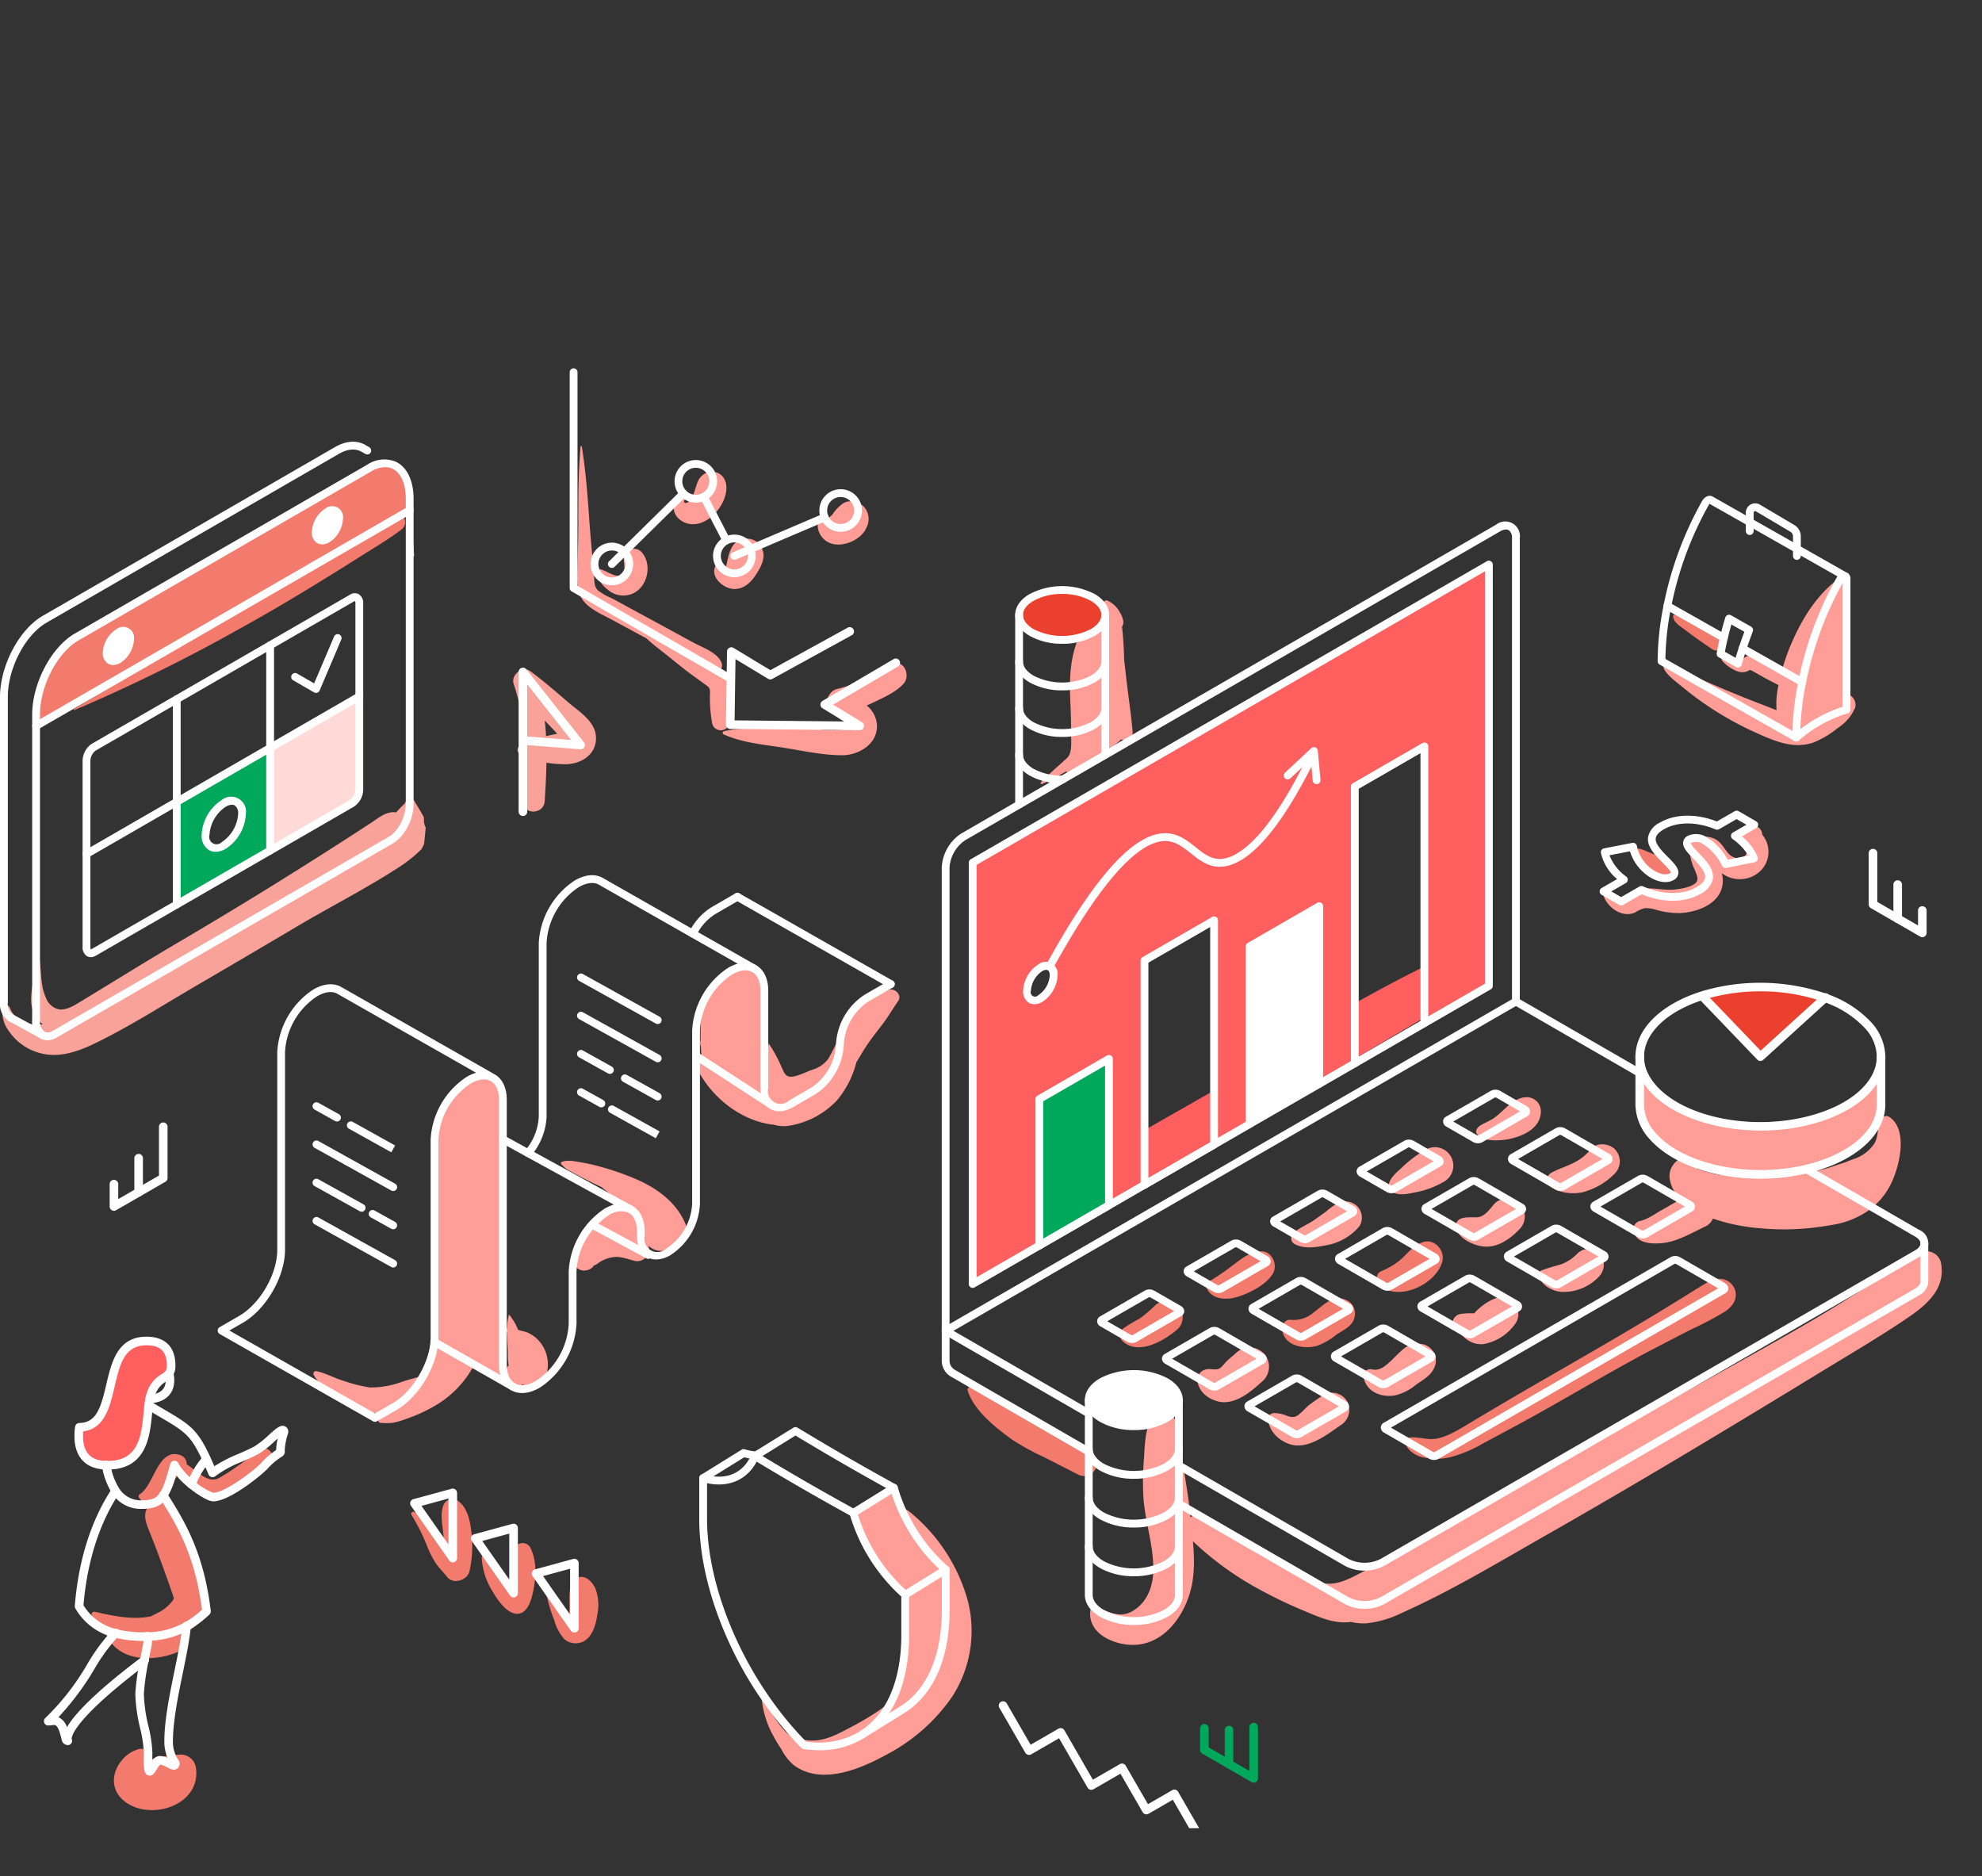 <svg xmlns="http://www.w3.org/2000/svg" xmlns:xlink="http://www.w3.org/1999/xlink" width="413.578" height="391.444" viewBox="0 0 413.578 391.444">
  <rect x="0" y="0" width="413.578" height="391.444" fill="#333333" stroke="none"/>
  <defs>
    <clipPath id="clip-path">
      <rect id="長方形_8194" data-name="長方形 8194" width="413.578" height="391.444" fill="none"/>
    </clipPath>
  </defs>
  <g id="グループ_72203" data-name="グループ 72203" transform="translate(0 0.004)">
    <g id="グループ_72202" data-name="グループ 72202" transform="translate(0 -0.004)" clip-path="url(#clip-path)">
      <path id="パス_5216" data-name="パス 5216" d="M876.116,803.994a3.114,3.114,0,0,0-4.543-1.848c-7.743,5.014-15.452,10.048-23.432,14.689-8.115,4.72-16.349,9.236-24.555,13.8-8.357,4.645-16.657,9.392-24.987,14.084-8.044,4.532-16.212,8.844-24.259,13.367-4.566,2.566-9.08,5.219-13.676,7.732-2.353,1.286-4.7,2.6-7.106,3.8-2.113,1.049-4.332,1.861-6.639,1.3-1.975-1.132-4.039-2.1-6.011-3.249a.354.354,0,0,0-.48.48c.1.185.209.372.313.56-1.072-.52-2.135-1.057-3.185-1.619a156.512,156.512,0,0,1-15.458-9.834,2.12,2.12,0,0,0-2.559,0c-.022-.217-.044-.433-.064-.649-.318-3.314-.884-6.609-1.424-9.894-.213-1.294-.4-2.59-.552-3.893a19.442,19.442,0,0,0-.822-5.2,3.047,3.047,0,0,0-2.481-2.138,2.951,2.951,0,0,0-2.973,1.424c-1.222,2.55-1.215,5.634-1.412,8.423a58.069,58.069,0,0,0-.1,7.527c.309,5.271,2.21,10.345,2.07,15.647-.083,3.138-1.21,6.395-4.159,8.2a4.783,4.783,0,0,1-3.418.749,10.664,10.664,0,0,1-4.139-1.635c-.656-.45-1.324.176-1.409.809-.643,4.788,4.7,7.192,8.735,7.24,5.766.069,9.774-4.617,11.64-9.642,1.436-3.867,1.382-7.93,1.026-11.974a65.371,65.371,0,0,0,14.565,10.416,95.3,95.3,0,0,0,8.8,4.165c3.121,1.3,6.166,2.706,9.594,2.246a11.66,11.66,0,0,0,3.239.288,22,22,0,0,0,7.558-2.253c10.228-4.564,19.95-10.452,29.677-15.985,19.574-11.134,38.861-22.762,58.075-34.5,5.32-3.251,10.712-6.414,15.914-9.85,4.525-2.989,9.947-6.542,8.64-12.773" transform="translate(-471.13 -540.674)" fill="#ff9d96"/>
      <path id="パス_5217" data-name="パス 5217" d="M645.783,902.464c-4.444-2.226-8.917-4.4-13.281-6.775a54.243,54.243,0,0,1-5.879-3.654c-1.8-1.3-3.649-2.748-5.834-3.278a.59.59,0,0,0-.72.72c1.329,4.224,5.888,7.8,9.364,10.3A49.941,49.941,0,0,0,636,903.369l7.13,3.642c3.016,1.54,5.686-3.03,2.658-4.547" transform="translate(-418.153 -599.358)" fill="#f27b6e"/>
      <path id="パス_5218" data-name="パス 5218" d="M969.486,822.161a3.407,3.407,0,0,0-3.378-2.727c-1.439,0-2.848.932-4.032,1.657s-2.382,1.48-3.573,2.219c-9.351,5.808-18.869,11.288-28.41,16.776q-7.994,4.6-15.9,9.331c-2.2,1.313-4.493,2.831-7.036,3.345-2.057.416-4.179-.583-6.162-.123a.593.593,0,0,0-.43.564c-.023,1.674,1.833,2.942,3.27,3.375a12.574,12.574,0,0,0,6.535-.043,27.685,27.685,0,0,0,6.386-2.733q3.708-1.989,7.412-3.984c9.671-5.23,19.056-11.021,28.812-16.089q3.593-1.866,7.194-3.718a66.446,66.446,0,0,0,7.156-3.782c1.4-.961,2.45-2.285,2.158-4.07" transform="translate(-607.332 -552.618)" fill="#f27b6e"/>
      <path id="パス_5219" data-name="パス 5219" d="M829.323,894.131a3.66,3.66,0,0,0-4.963-1.3c-.966.667-1.946,1.317-2.884,2.023-.835.629-1.973,2.114-2.936,2.48a2.844,2.844,0,0,1-1.727-.158,6.847,6.847,0,0,0-2.763-.579,1.145,1.145,0,0,0-1.112,1.112c-.185,2.957,3.144,5.546,5.907,5.643,3.317.117,6.583-2.467,9.176-4.255a3.721,3.721,0,0,0,1.3-4.963" transform="translate(-548.234 -601.768)" fill="#ff9d96"/>
      <path id="パス_5220" data-name="パス 5220" d="M886.25,861.173a4.837,4.837,0,0,0-4.53,1.261c-.82.7-1.542,1.5-2.328,2.235-1.064.995-2.338,2.115-3.895,1.725-.8-.2-1.927.417-1.8,1.375.4,3.128,3.451,4.488,6.382,4.092a10.231,10.231,0,0,0,4.517-2.2c1.689-1.228,3.452-2.038,4.105-4.176a3.524,3.524,0,0,0-2.446-4.308" transform="translate(-589.205 -580.687)" fill="#ff9d96"/>
      <path id="パス_5221" data-name="パス 5221" d="M940.358,831.192a11.679,11.679,0,0,0-4.713,3.172l-.109.119c-.115-.009-.259-.013-.436-.011a12.838,12.838,0,0,0-2.3.121c-1.123.119-2.24,1.365-1.435,2.5,1.511,2.129,3.353,4.113,6.213,3.788a10.4,10.4,0,0,0,6.738-4.533,3.548,3.548,0,0,0-3.964-5.156" transform="translate(-627.924 -560.462)" fill="#ff9d96"/>
      <path id="パス_5222" data-name="パス 5222" d="M994.18,801.192a9.211,9.211,0,0,1-3.383,2.262c-1.327.387-2.742.757-4.031,1.249a.961.961,0,0,0-.654,1.151c.543,2.189,3.344,3.523,5.465,3.366a10.159,10.159,0,0,0,7.251-3.379c2.613-3.254-1.432-7.526-4.649-4.649" transform="translate(-665.005 -539.676)" fill="#ff9d96"/>
      <path id="パス_5223" data-name="パス 5223" d="M1005.551,734.27c-1.248-1.248-3.824-1.506-5.038,0a10.609,10.609,0,0,1-3.863,2.97c-1.448.717-3.065,1.186-4.452,1.985a1.687,1.687,0,0,0-.339,2.629c1.767,1.526,4.814,1.891,7.05,1.359a14.547,14.547,0,0,0,6.641-3.9,3.618,3.618,0,0,0,0-5.038" transform="translate(-668.571 -494.487)" fill="#ff9d96"/>
      <path id="パス_5224" data-name="パス 5224" d="M946.427,769.029a3.756,3.756,0,0,0-5.263,0c-.984,1.132-2.016,2.744-3.645,2.845-1.254.078-4.437-.426-4.365,1.8.084,2.582,3.721,4.135,5.894,4.315,2.851.235,5.533-1.69,7.38-3.693a3.8,3.8,0,0,0,0-5.263" transform="translate(-629.31 -517.899)" fill="#ff9d96"/>
      <path id="パス_5225" data-name="パス 5225" d="M891.946,795.611c-2.066.709-3.214,2.429-4.816,3.808a16.174,16.174,0,0,1-3.857,2.258c-1.42.628-.995,2.5,0,3.229,4.079,3,11.484-.643,12.741-5.228.634-2.314-1.635-4.9-4.068-4.067" transform="translate(-595.057 -536.445)" fill="#f27b6e"/>
      <path id="パス_5226" data-name="パス 5226" d="M835.487,832.457c-2.917-1.646-5.113.895-7.292,2.511a6.325,6.325,0,0,1-4.707,1.439c-1.268-.123-1.83,1.215-1.693,2.222.446,3.263,4.606,4,7.287,3.19a13.7,13.7,0,0,0,3.843-2.208c1.5-1.075,3.534-1.779,3.932-3.786a3.08,3.08,0,0,0-1.371-3.37" transform="translate(-554.199 -561.042)" fill="#f27b6e"/>
      <path id="パス_5227" data-name="パス 5227" d="M781.173,864.571a4.11,4.11,0,0,0-5.709,0c-.606.545-1.24,1.061-1.843,1.607-.486.44-1.117,1.4-1.708,1.664-.88.387-1.971-.15-2.944.215a2.183,2.183,0,0,0-1.548,2.033c.024,3,3.446,5.019,6.16,4.714,2.975-.334,5.462-2.607,7.592-4.524a4.081,4.081,0,0,0,0-5.709" transform="translate(-517.542 -582.28)" fill="#ff9d96"/>
      <path id="パス_5228" data-name="パス 5228" d="M729.94,834.607a3.486,3.486,0,0,0-4.826,0,26.546,26.546,0,0,1-3.234,2.734,30.854,30.854,0,0,0-3.463,2.1,1.855,1.855,0,0,0,0,2.61c3.34,3.05,8.8-.213,11.523-2.613a3.445,3.445,0,0,0,0-4.826" transform="translate(-484.133 -562.196)" fill="#f27b6e"/>
      <path id="パス_5229" data-name="パス 5229" d="M784.314,801.822c-2.61.246-4.2,1.775-6.218,3.253a44.323,44.323,0,0,1-4.559,3.058,1.078,1.078,0,0,0-.378,1.441c1.133,2.36,4.187,2.433,6.417,1.733,2.551-.8,6.016-2.537,7.378-4.884,1.079-1.859-.262-4.824-2.64-4.6" transform="translate(-521.327 -540.733)" fill="#f27b6e"/>
      <path id="パス_5230" data-name="パス 5230" d="M841.209,770.833a3.57,3.57,0,0,0-4.151-.536,15,15,0,0,0-2.333,1.7c-.781.563-1.567,1.119-2.352,1.677-1.487,1.059-3.24,1.63-4.522,2.935a1.36,1.36,0,0,0,.272,2.114c2.044,1.154,4.55.695,6.769.27a11.6,11.6,0,0,0,6.853-4.01,3.432,3.432,0,0,0-.536-4.151" transform="translate(-558.036 -519.198)" fill="#ff9d96"/>
      <path id="パス_5231" data-name="パス 5231" d="M897.813,735.547a25.659,25.659,0,0,0-5.366,4.081c-1,.875-3.1,2.73-2.2,4.24.917,1.54,3.629,1.012,5.065.683a18.484,18.484,0,0,0,6.383-2.36,3.85,3.85,0,0,0-3.883-6.644" transform="translate(-600.229 -495.735)" fill="#ff9d96"/>
      <path id="パス_5232" data-name="パス 5232" d="M956.58,703.037c-2.881.06-4.55,2.671-6.706,4.246-.932.68-1.97,1.04-2.941,1.622-.549.329-1.22,1.054-.79,1.751,1.1,1.783,5.027,1.473,6.8,1.1,2.986-.628,6.565-2.3,6.566-5.795a2.962,2.962,0,0,0-2.925-2.925" transform="translate(-637.979 -474.121)" fill="#ff9d96"/>
      <path id="パス_5233" data-name="パス 5233" d="M1060.871,530.826a1.812,1.812,0,0,0-1.341-1.745,3.61,3.61,0,0,0-2.217.01c-1.72.464-2.3,3.214-.529,4.046a1.242,1.242,0,0,1,.489,2.106c-1,.992-2.572.478-3.412-.443-1.031-1.129-1.493-2.43-2.967-3.122a4.808,4.808,0,0,0-4.246.171,1.807,1.807,0,0,0-.9,1.567,9.965,9.965,0,0,0,.613,3.743c.265.76,1.21,2.436.962,3.234-.436,1.4-4.057,1.886-5.322,1.935-2.313.091-4.623-.67-6.91.005-1.085.32-2.019,1.556-3.072,1.706-1.135.162-2.164-.8-3.188-1.115-.518-.161-1.19.4-.957.958.992,2.377,3.908,4.322,6.446,3.2a7.164,7.164,0,0,1,2.074-.912,6.776,6.776,0,0,1,2.318.349,17.723,17.723,0,0,0,4.931.679c3.108-.129,7.054-1.389,8.49-4.383a5.589,5.589,0,0,0,.294-3.94c.16.116.323.226.493.327a6.25,6.25,0,0,0,6.378.1,5.588,5.588,0,0,0,1.573-8.479" transform="translate(-693.158 -356.692)" fill="#ff9d96"/>
      <path id="パス_5234" data-name="パス 5234" d="M1054.733,546.022c-.99-.436-2.028-.731-3.042-1.107-.959-.355-1.888-.831-2.872-1.11-.6-.17-1.267.566-.863,1.123a18.132,18.132,0,0,0,4.837,4.414c2.153,1.332,4.163-2.341,1.94-3.32" transform="translate(-706.65 -366.719)" fill="#f27b6e"/>
      <path id="パス_5235" data-name="パス 5235" d="M1082.064,398.47c-.794-.488-9.6-5.722-9.791-4.407s1.724,2.39,2.642,3.09c1.826,1.4,3.686,2.7,5.6,3.969a1.515,1.515,0,0,0,1.551,0,1.447,1.447,0,0,0,.761-1.327,1.513,1.513,0,0,0-.761-1.327" transform="translate(-723.123 -265.609)" fill="#f27b6e"/>
      <path id="パス_5236" data-name="パス 5236" d="M686.042,412c-.338-3.936-.973-7.846-1.4-11.775-.115-1.06-.244-2.13-.371-3.2-.03-2.3-.188-4.6-.435-6.906.681-.858-.064-2.36-.563-3.15a5.434,5.434,0,0,0-2.528-2.275.614.614,0,0,0-.751.751c.355.9.858,1.706,1.207,2.6a1.12,1.12,0,0,0-.662.889q-.135.8-.275,1.6a2.484,2.484,0,0,0-3.007,1.98,1.525,1.525,0,0,0-2.658.407c-1.771,4.36-1.731,8.934-1.519,13.559.1,2.167.15,4.327.142,6.5-.005,1.4.2,3.263-.694,4.431-.2.187-.39.37-.579.544-.015.01-.027.022-.042.031a1.4,1.4,0,0,0-.371.342c-1.587,1.409-3.173,2.794-4.64,4.329a.211.211,0,0,0,.254.329c1.7-.779,3.35-1.671,4.982-2.592a1.172,1.172,0,0,0,1.113-.119c2.876-1.793,5.839-3.448,8.709-5.249a6.871,6.871,0,0,0,1.679-1.35c1.138.4,2.542-.129,2.409-1.675" transform="translate(-449.708 -259.409)" fill="#ff9d96"/>
      <path id="パス_5237" data-name="パス 5237" d="M385.88,758.235c-1.51-5.036-5.691-8.346-10.326-10.435a56.619,56.619,0,0,0-7.686-2.728,40.56,40.56,0,0,0-4.242-.963c-1.223-.209-2.834-.581-3.994-.092a.284.284,0,0,0-.167.411,6.36,6.36,0,0,0,2.315,1.726c1.134.682,2.341,1.25,3.518,1.857.851.439,1.721.847,2.6,1.24.136.122.272.241.4.347.74.589,1.48,1.176,2.206,1.783q1.21,1.011,2.427,2.014a4.8,4.8,0,0,0-3.226.8c-.555.357-1.037,1.025-1.59,1.452a2.874,2.874,0,0,0-1.582.626,11.388,11.388,0,0,0-4.06,6.384,5,5,0,0,0-.331,1.825c.015,2.542,3.081,2.843,4.2,1.129a2.031,2.031,0,0,0,.664-.32,7.024,7.024,0,0,1,3.607-1.432c1.514-.119,2.854.5,4.3.819a2.455,2.455,0,0,0,2.789-3.186,3.817,3.817,0,0,0,4.541.619,2.746,2.746,0,0,0,1.091-1.14,2.185,2.185,0,0,0,2.544-2.738m-9.46-.947c-.035.186-.059.369-.077.55a8.521,8.521,0,0,0-.512-2.016c.207.176.415.352.62.53.056.041.108.086.161.129a5.17,5.17,0,0,0-.193.807" transform="translate(-242.392 -501.595)" fill="#ff9d96"/>
      <path id="パス_5238" data-name="パス 5238" d="M331.673,848.214A7.088,7.088,0,0,0,328.9,846.1c-.374-.16-1.147-.31-1.882-.527a11.623,11.623,0,0,0-1.848-3.158.038.038,0,0,0-.064.017,11.032,11.032,0,0,0-.377,2.686,1.351,1.351,0,0,0-.007,1.112c.026,1.574.181,3.177.169,4.612a12.181,12.181,0,0,0,.16,2.178.563.563,0,0,0-.194.175c-.637.936.255,2.561.819,3.353a1.619,1.619,0,0,0,1.814.693,1.142,1.142,0,0,0,.414-.273c.073.031.142.065.218.093a2.157,2.157,0,0,0,1.9-.107,2.105,2.105,0,0,0,2.5-.973,7.456,7.456,0,0,0-.85-7.762" transform="translate(-218.912 -568.107)" fill="#ff9d96"/>
      <path id="パス_5239" data-name="パス 5239" d="M486.266,624.573a15.777,15.777,0,0,0-3.638,1.673,16.285,16.285,0,0,0-3.571,3.476,26.456,26.456,0,0,0-2.874,4.478,40.468,40.468,0,0,1-2.266,4.62,6.423,6.423,0,0,1-3.492,2.362c-1.262.432-3.16,1.488-4.508,1.4-1.021-.065-1.321-1.056-1.726-1.914a30.449,30.449,0,0,0-2.7-4.982c-.008-.012-.031-.013-.035,0a32.5,32.5,0,0,0-.416,6.12,10.311,10.311,0,0,0,.262,2.956q-.257-.287-.51-.578a7.229,7.229,0,0,0-.078-1.567c-.2-1.454-.368-2.908-.474-4.372a76.522,76.522,0,0,1-.169-7.768c.1-3.539,1.128-10.34-4.183-10.742-2.1-.159-3.6,1.12-4.709,2.871-2.74,1.209-3.483,4.27-3.745,7.1a45.482,45.482,0,0,0-.167,5.19,2.127,2.127,0,0,0,.047,1.357q.041.856.109,1.711a2.68,2.68,0,0,0-.74,3.219c2.946,5.713,8.74,10.345,15.153,11.347a2.95,2.95,0,0,0,.536.033,7.6,7.6,0,0,0,2.866.32,17.559,17.559,0,0,0,10.54-5.436,20.134,20.134,0,0,0,3.981-7.858c.59-.961,1.143-1.945,1.755-2.9,1.062-1.657,2.274-3.2,3.478-4.757,1.281-1.653,2.291-3.41,3.474-5.1.97-1.39-.912-3-2.2-2.264" transform="translate(-301.064 -417.94)" fill="#ff9d96"/>
      <path id="パス_5242" data-name="パス 5242" d="M276.145,968.078c-.234-2.326-.686-5.389-2.638-6.925a2.018,2.018,0,0,0-3.316.876c-.694,1.979-.075,4.3.07,6.344.024.34.041.68.055,1.019-.477-.656-.906-1.309-1.284-1.811a11.912,11.912,0,0,0-4.961-4.325.443.443,0,0,0-.5.644,40.206,40.206,0,0,1,3.335,6.7,21.734,21.734,0,0,0,1.651,3.249c.72,1.1,1.658,1.987,2.463,3.007,1.3,1.643,4.25.679,4.667-1.232a23.933,23.933,0,0,0,.455-7.547" transform="translate(-177.712 -647.831)" fill="#f27b6e"/>
      <path id="パス_5243" data-name="パス 5243" d="M318.856,989.675a1.845,1.845,0,0,0-1.635-.937,2.472,2.472,0,0,0-.955.258,1.874,1.874,0,0,0-.937,1.635c-.018,1.649.277,3.279.237,4.929a16.632,16.632,0,0,1-.227,2.34c-.035.208-.067.6-.121,1-.238-.18-.472-.364-.7-.56a18.873,18.873,0,0,1-1.954-1.965,23.114,23.114,0,0,1-2.957-4.852.481.481,0,0,0-.889.241,14.513,14.513,0,0,0,2.017,6.653c.965,1.711,2.757,4.507,4.759,5,2.837.695,3.721-3.237,4.084-5.252.509-2.819.583-5.876-.723-8.487" transform="translate(-208.197 -666.793)" fill="#f27b6e"/>
      <path id="パス_5244" data-name="パス 5244" d="M360.563,1012.8c-.648-1.379-2.18-2.978-3.828-2.122-1.479.769-1.564,2.924-1.563,4.369,0,.985.055,1.955-.042,2.937-.011.116-.026.231-.04.347-.414-.433-.794-.9-1.083-1.209-.943-1-1.794-2.081-2.707-3.109-.355-.4-.915.035-.829.483a30.711,30.711,0,0,0,1.555,5.031,9.207,9.207,0,0,0,2.123,3.927,3.605,3.605,0,0,0,4.762-.121c1.3-1.21,1.819-3.271,2.064-4.956a9.787,9.787,0,0,0-.412-5.577" transform="translate(-236.349 -681.433)" fill="#f27b6e"/>
      <path id="パス_5245" data-name="パス 5245" d="M89.446,512.847v-.592c-1-1.889-2.216-3.683-3.273-5.552a3.786,3.786,0,0,1-.278,1.82c-.181.447-.751,1.142-.191.615A22.518,22.518,0,0,0,83.845,511c-.061.073-.12.141-.181.212a3.285,3.285,0,0,0-.39-.041c-1.826-.073-3.26,1.174-4.707,2.12q-2.368,1.548-4.744,3.083-17.561,11.341-35.59,21.934c-6.774,3.981-13.441,8.153-20.163,12.221-1.34.811-2.957,1.9-4.6,1.811A3.712,3.712,0,0,1,10.58,549.9c-1.432-3.025-.75-6.673-1.758-9.847-.027-.085-.176-.076-.165.022.53,4.848-3.69,11.676,1.263,15.361-2.831.23-5.668-.459-6.861-3.413a.806.806,0,0,0-1.574.213,6.726,6.726,0,0,0,1.33,4.572A11.3,11.3,0,0,0,9.3,561.42c3.734,1.051,7.581-.162,10.961-1.766,7.355-3.489,14.327-7.986,21.351-12.086q10.629-6.2,21.217-12.476c6.924-4.115,14.175-7.784,20.944-12.147a29.014,29.014,0,0,0,5.185-4.077q.127-.265.26-.528c.085-.169.172-.338.258-.507.079-.736.157-1.471.227-2.209q.058-.619.117-1.237a3.39,3.39,0,0,1-.376-1.541" transform="translate(-0.987 -341.715)" fill="#f8a299"/>
      <path id="パス_5246" data-name="パス 5246" d="M263.435,346.067c-.106-1.642-.226-3.282-.381-4.919a.038.038,0,0,0-.076,0c-.2,1.652-.363,3.312-.5,4.978a4.044,4.044,0,0,1,.953-.059" transform="translate(-177.016 -230.041)" fill="#d7dce0"/>
      <path id="パス_5247" data-name="パス 5247" d="M346.14,442.908c-.2-3.164-3.552-5.2-5.733-7.07-2.6-2.227-5.209-4.487-7.956-6.526-1.642-1.22-4.127.809-3.474,2.67a42.773,42.773,0,0,1,2.2,12.361,9.874,9.874,0,0,0-.913.533,1.023,1.023,0,0,0,0,1.746c.313.179.643.345.984.5.02,3.1-.136,6.216-.3,9.31-.158,2.9,4.318,2.878,4.5,0,.17-2.66.323-5.342.369-8.022a26.1,26.1,0,0,0,3.867.313c3.389.019,6.7-2.06,6.462-5.812m-10.416-.057c-.059-1.087-.145-2.171-.265-3.251q1.307,1.384,2.612,2.763c-.56.1-1.121.234-1.678.347q-.334.068-.669.14" transform="translate(-221.788 -289.274)" fill="#f8a299"/>
      <path id="パス_5248" data-name="パス 5248" d="M498.535,425.075c-2,.781-3.743,2.178-5.678,3.129a31.326,31.326,0,0,1-5.919,2.114c-1.557.408-2.644,2.54-1.612,3.964a9.608,9.608,0,0,0,2.665,2.514c.365.238,1.891.854,1.945,1.347.019.177-1.417.645-1.8.7a29.616,29.616,0,0,1-4.864-.1c-3.4-.1-6.822-.182-10.225-.163-3.211.018-6.535-.234-9.672.544a.347.347,0,0,0-.082.627c3.69,1.7,8.112,2.131,12.1,2.735,4.151.628,8.529,1.672,12.739,1.638,3.734-.03,7.833-2.765,7.105-6.961a5.717,5.717,0,0,0-2.063-3.422q.9-.394,1.8-.821c1.98-.949,4.482-2.089,5.94-3.767,1.434-1.65.1-5.05-2.376-4.082" transform="translate(-312.327 -286.551)" fill="#ff9d96"/>
      <path id="パス_5249" data-name="パス 5249" d="M402.139,336.239a4.824,4.824,0,0,0-2.335-3.687,1.532,1.532,0,0,0,.216-1.626c-.9-2.069-3.948-3.091-5.82-4.107l-6.816-3.7-6.816-3.7c-1.136-.617-2.267-1.244-3.408-1.851a12.519,12.519,0,0,1-2.916-1.667c-.828-.813-.723-2.124-.792-3.2-.084-1.293-.218-2.58-.344-3.869q-.378-3.867-.652-7.738c-.359-5.091-.742-10.148-1.554-15.19-.026-.159-.25-.1-.262.035-.5,5.585-.474,11.162-.471,16.766,0,2.8-.114,5.587-.163,8.383-.042,2.393-.321,5.138,1.3,7.107,1.467,1.779,3.88,2.77,5.858,3.84l7.252,3.922c1.354,1.279,2.874,2.387,4.328,3.548,1.7,1.361,3.381,2.768,5.147,4.05l2.642,1.919c.752.546,1.111.7,1.122,1.638a29.675,29.675,0,0,0,.482,6.688,1.843,1.843,0,0,0,3.528,0,22.285,22.285,0,0,0,.474-7.562" transform="translate(-249.498 -192.745)" fill="#ff9d96"/>
      <path id="パス_5250" data-name="パス 5250" d="M391.291,352.156a2.135,2.135,0,0,0-3.6,1.493c-.033,1.08.69,3.083-.8,3.487-1.4.379-3.053-1.272-4.484-1.328a.536.536,0,0,0-.534.534,6.5,6.5,0,0,0,2.44,3.73,4.885,4.885,0,0,0,4.724,1.036c3.606-1.11,4.8-6.3,2.262-8.953" transform="translate(-257.525 -237.074)" fill="#ff9d96"/>
      <path id="パス_5251" data-name="パス 5251" d="M442.8,305.212c-.3-3.544-4.681-3.985-5.981-.809-.544,1.33-.626,2.516-1.557,3.7-.171.217-.49.661-.8.682-.425.029-.7-.192-.268-.739.181-.228.1-.684-.27-.651a2.3,2.3,0,0,0-2.012,2c-.335,1.772,1.1,3.168,2.683,3.639,4.121,1.229,8.532-3.953,8.206-7.818" transform="translate(-291.245 -203.844)" fill="#ff9d96"/>
      <path id="パス_5252" data-name="パス 5252" d="M467.795,347.551a3.393,3.393,0,0,0-4.026-2.286c-2.62.478-3.015,3.208-3.5,5.328-.023.1-.035.163-.042.206a1.51,1.51,0,0,0-.1.171l-.062.121c-.446-.178-.833-.152-1.173-.673a.347.347,0,0,0-.54-.069c-2.021,2.339,1.071,5.282,3.481,5.331,1.97.041,3.36-1.209,4.407-2.738,1-1.464,2.248-3.609,1.552-5.391" transform="translate(-308.67 -232.792)" fill="#ff9d96"/>
      <path id="パス_5253" data-name="パス 5253" d="M533.624,322.314c-1.042-1.042-3.155-1.54-4.415-.569a8.046,8.046,0,0,0-1.865,1.876c-.052.077-.241.339-.182.28a4.4,4.4,0,0,1-.582.561l-.014.011a.579.579,0,0,0-.12.046c-.133.061-.263.125-.4.185-.074,0-.359.012-.382.012a1.671,1.671,0,0,0-1.644,1.644,4.118,4.118,0,0,0,3.711,3.852c2.381.285,5.481-1.185,6.46-3.483a3.813,3.813,0,0,0-.569-4.415" transform="translate(-353.397 -216.629)" fill="#ff9d96"/>
      <path id="パス_5259" data-name="パス 5259" d="M531.253,977.071a36.316,36.316,0,0,0-12.161-18.7,3.184,3.184,0,0,0-1.766-.759,34.518,34.518,0,0,1-1.545-4.276l-8.453,5.235a36.419,36.419,0,0,0,10.813,17.088v8.452a30.716,30.716,0,0,1-2.78,13.577,31.142,31.142,0,0,1-2.7,2.118,60.965,60.965,0,0,1-6.344,3.733c-2.227,1.181-4.665,2.461-7.242,2.527a13.842,13.842,0,0,1-3.492-.4,5.788,5.788,0,0,1-2.909-2.012c-1.727-1.873-2.758-4.236-4.38-6.185a.039.039,0,0,0-.065.027,19.437,19.437,0,0,0,2.236,7.3,34,34,0,0,0,1.808,3.034,10.9,10.9,0,0,0,2.6,3.352c5.756,4.321,13.924.821,19.438-2.206a37.986,37.986,0,0,0,13.718-12.183,25.308,25.308,0,0,0,3.221-19.721" transform="translate(-329.26 -642.922)" fill="#ff9d96"/>
      <path id="パス_5260" data-name="パス 5260" d="M623.34,423.938v87.911l13.916-8.033V473.258l14.519-8.381v30.555l7.421-4.282v-.489c4.85-2.885,9.72-5.727,14.519-8.692v.8l7.421-4.285V441.4l14.519-8.381V470.1l7.424-4.285v-1.25a1.4,1.4,0,0,0,.849-.214l10.351-6.122,3.315-1.961v1.166l13.461-7.772V361.747Zm14.115,28.351c-1.537.889-2.781.169-2.781-1.605a6.139,6.139,0,0,1,2.781-4.816,1.972,1.972,0,0,1,1.924-.218,1.927,1.927,0,0,1,.856,1.823,6.144,6.144,0,0,1-2.781,4.816m36.26-16.323v35.509L659.2,479.749v-35.4Zm43.879,14.679a1.51,1.51,0,0,0-.48-.564c.154-.092.308-.185.462-.276l.018-.012Zm0-4.919a1.886,1.886,0,0,0-.625.191q-6.534,3.268-12.91,6.836-.491.267-.98.538v-45.22l14.516-8.381Z" transform="translate(-420.376 -243.958)" fill="#ff5f5f"/>
      <path id="パス_5261" data-name="パス 5261" d="M1100.257,689.614a1.3,1.3,0,0,0-1.891.769c-.606,1.6-.323,3.436-1.292,4.929a8.442,8.442,0,0,1-3.707,2.915l-.128.067a3.273,3.273,0,0,0-.354.1,16.648,16.648,0,0,0-1.579.622c-.949.319-1.9.619-2.845.951a24.541,24.541,0,0,1-3.244.878c-.434.088-.87.164-1.308.233.108-.028-1.166.128-1.351.145-2.331.206-4.665.222-7,.322-2.147.091-4.277.344-6.432.329-1.049-.008-2.1-.07-3.146-.129a10.58,10.58,0,0,1-2.362-.3c-1-.217-1.978-.528-2.955-.821l-.431-.136a1.8,1.8,0,0,0-.243-1.12,41.656,41.656,0,0,0,22.941,1.142c.658-.156,1.312-.329,1.957-.521,8.684-2.576,13.669-7.665,13.669-12.936V677.038c0,5.272-4.985,10.361-13.669,12.936-12.363,3.67-27.54.857-33.892-6.281a11.946,11.946,0,0,1-1.83-2.674s-.961-.554-.961-.554v6.613a9.955,9.955,0,0,0,2.791,6.633,19.692,19.692,0,0,0,6.1,4.439,4.125,4.125,0,0,0-2.691,3.946,7.059,7.059,0,0,0,2.386,4.673c-1.409.8-2.8,1.618-4.21,2.416-1.378.781-2.86,1.881-4.45,2.176a1.709,1.709,0,0,0-1.168,2.057c.471,2.867,4.472,2.771,6.582,2.446,2.811-.432,5.7-2.135,8.258-3.344a3.171,3.171,0,0,0,1.665-1.684,39.7,39.7,0,0,0,9.41,1.977,54.7,54.7,0,0,0,15.459-.663,18.059,18.059,0,0,0,7.793-3.14,15.054,15.054,0,0,0,4.908-6.345c1.5-3.5,3.052-10.517-.776-13.052" transform="translate(-706.042 -456.588)" fill="#ff9d96"/>
      <path id="パス_5262" data-name="パス 5262" d="M1105.474,394.386a1.8,1.8,0,0,0-1.189-.632V369.7a.528.528,0,0,0-.222-.5c-.283-.16-.762.055-1.094.619-.274.461-.549.952-.825,1.457.177-.428.352-.856.519-1.288.046-.119-.12-.251-.224-.172-4.151,3.153-7.106,7.711-9.232,12.427a44.376,44.376,0,0,0-2.248,6.012l-.1-.033a50.833,50.833,0,0,1-5.177-2c-1.108-.52-1.767-.748-2.8.013-1.375,1.01-2.764-.248-4.3-.054a.368.368,0,0,0-.257.619,8.049,8.049,0,0,0,3.46,2.309,2.89,2.89,0,0,0,2.346-.4c.238.113.535.234.627.287.431.246.865.489,1.3.736.946.541,1.9,1.073,2.874,1.559.367.183.759.393,1.166.6a16.9,16.9,0,0,0-.408,5.234c-.728-.273-1.446-.567-2.144-.834-3.49-1.337-6.952-2.719-10.387-4.194-1.742-.748-3.48-1.511-5.217-2.272-1.617-.709-3.37-1.848-5.124-2.11a.561.561,0,0,0-.625.813c.863,1.524,2.527,2.646,3.854,3.754,1.565,1.306,3.177,2.519,4.861,3.668a68.115,68.115,0,0,0,10.6,5.935c3.8,1.694,7.781,3.449,11.956,1.946a19.288,19.288,0,0,0,5-3,9.449,9.449,0,0,0,3.609-4.21,2.283,2.283,0,0,0-.589-2.23m-10.3-3.766c.007-.044.012-.089.019-.133a43.012,43.012,0,0,1,1.717-6.98c.38-1.127.809-2.232,1.266-3.324a77.626,77.626,0,0,0-3,10.437" transform="translate(-718.973 -248.95)" fill="#ff9d96"/>
      <path id="パス_5264" data-name="パス 5264" d="M240.386,749.4V694.26c0-2.283-.8-3.885-2.107-4.624-1.286-.733-3.061-.622-5.018.508a15.751,15.751,0,0,0-7.128,12.344v41.277c0,.329-.013.664-.042,1l.428.244q-.272.934-.59,1.855a30.645,30.645,0,0,1-1.514,3.6c-.239.48-.509.95-.768,1.425a39.461,39.461,0,0,0-4.768,1.349,18.757,18.757,0,0,1-6.254,1.011,30.813,30.813,0,0,1-5.584-1.42c-1.858-.548-3.637-1.576-5.515-1.97a.539.539,0,0,0-.6.781c.9,1.761,2.989,3.011,4.579,4.1a23.536,23.536,0,0,0,6.4,3.522,10.926,10.926,0,0,0,3.762.384c-.391.44-.711.9-1.138,1.386a.348.348,0,0,0,.243.586,12.163,12.163,0,0,0,2.836-.027,19.026,19.026,0,0,0,2.778-.843,31.514,31.514,0,0,0,5.6-2.543,21.279,21.279,0,0,0,8.436-8.706l8.114,4.618c-1.328-.755-2.149-2.39-2.149-4.721" transform="translate(-135.459 -464.771)" fill="#ff9d96"/>
      <path id="パス_5265" data-name="パス 5265" d="M101.09,304.268c0-3.412-1.136-5.819-2.93-6.854l-.247-.133c-1.449-.713-3.3-.58-5.3.58l-61,35.218c-4.685,2.7-8.482,9.957-8.482,16.2v2.367L80.4,318.583c-5.265,3.272-10.581,6.461-15.87,9.693-11.084,6.772-22.422,13.109-33.511,19.866-.106.064-.036.26.088.209a346.238,346.238,0,0,0,34.778-17.145c5.7-3.128,11.272-6.459,16.811-9.86q4.217-2.591,8.4-5.242c2.773-1.759,5.671-3.435,8.276-5.439a1.88,1.88,0,0,0,0-3.034l1.723-.995Zm-17.173,2.706c1.348-.778,2.442-.147,2.442,1.41a5.406,5.406,0,0,1-2.442,4.233c-1.351.778-2.445.147-2.445-1.413a5.4,5.4,0,0,1,2.445-4.23M40.306,337.8c-1.351.778-2.445.147-2.445-1.413a5.4,5.4,0,0,1,2.445-4.23c1.348-.778,2.442-.147,2.442,1.41a5.406,5.406,0,0,1-2.442,4.233" transform="translate(-15.599 -200.187)" fill="#f27b6e"/>
      <path id="パス_5266" data-name="パス 5266" d="M191.725,446.257v19.406a3.588,3.588,0,0,1-1.5,2.862L173.12,478.4V457Z" transform="translate(-116.751 -300.951)" fill="#ffdad6"/>
      <path id="パス_5269" data-name="パス 5269" d="M1116.374,634.7l-13.493,12.269-12.2-12.708q.342-.112.693-.215a41.565,41.565,0,0,1,25,.654" transform="translate(-735.546 -426.506)" fill="#ec402f"/>
      <path id="パス_5270" data-name="パス 5270" d="M815.359,580.637v37.08L800.84,626.1v-37.08Z" transform="translate(-540.08 -391.576)" fill="#fff"/>
      <path id="パス_5271" data-name="パス 5271" d="M713.792,882.054c1.836,1.058,2.755,2.449,2.755,3.839s-.918,2.777-2.755,3.836a14.678,14.678,0,0,1-13.3,0c-1.836-1.058-2.755-2.449-2.755-3.836s.918-2.781,2.755-3.839a14.7,14.7,0,0,1,13.3,0" transform="translate(-470.55 -593.777)" fill="#fff"/>
      <path id="パス_5272" data-name="パス 5272" d="M680.6,678.477v30.555l-14.519,8.381V686.858Z" transform="translate(-449.199 -457.558)" fill="#00a85b"/>
      <path id="パス_5273" data-name="パス 5273" d="M668.433,379.621c1.755,1.013,2.634,2.341,2.634,3.67s-.879,2.657-2.634,3.67a14.05,14.05,0,0,1-12.708,0c-1.755-1.013-2.634-2.341-2.634-3.67s.879-2.657,2.634-3.67a14.05,14.05,0,0,1,12.708,0" transform="translate(-440.439 -254.988)" fill="#ec402f"/>
      <path id="パス_5275" data-name="パス 5275" d="M207.2,328.677a5.406,5.406,0,0,1-2.442,4.233c-1.351.778-2.445.147-2.445-1.413a5.4,5.4,0,0,1,2.445-4.23c1.348-.778,2.442-.147,2.442,1.41" transform="translate(-136.436 -220.48)" fill="#fff"/>
      <path id="パス_5276" data-name="パス 5276" d="M132.758,479.247v21.405L113.27,511.9V490.5Zm-9.674,20.341a8.408,8.408,0,0,0,3.8-6.584c0-2.426-1.7-3.409-3.8-2.195a8.4,8.4,0,0,0-3.8,6.584c0,2.423,1.7,3.406,3.8,2.195" transform="translate(-76.388 -323.199)" fill="#00a85b"/>
      <path id="パス_5277" data-name="パス 5277" d="M69.753,864.356a2.786,2.786,0,0,1-.417,1.664c-.8,1.156-2.6,1.068-3.8,4.324a6.844,6.844,0,0,0-.28,1.039c-.081.407-.147.85-.2,1.322-.576,4.813-.319,12.49-8.6,12.49-.088,0-.176,0-.264-.007-3.546-.085-5.724-1.957-5.724-6.118a13.4,13.4,0,0,1,.13-1.8c9.237-.179,3.618-18.013,14.008-18.013,3.237,0,5.145,1.55,5.145,5.1" transform="translate(-34.037 -579.475)" fill="#ff5f5f"/>
      <path id="パス_5278" data-name="パス 5278" d="M73.257,406.007a5.406,5.406,0,0,1-2.442,4.233c-1.351.778-2.445.147-2.445-1.413a5.4,5.4,0,0,1,2.445-4.23c1.348-.778,2.442-.147,2.442,1.41" transform="translate(-46.108 -272.631)" fill="#fff"/>
      <path id="パス_5280" data-name="パス 5280" d="M114.333,928.329c-2.879,1.971-5.631,4.184-8.676,5.907-2.3,1.3-4.59-1.413-6.787-2.83a1.956,1.956,0,0,0-1.486-1.974c-4.552-1.379-5.326,6.341-8.276,8.19a.542.542,0,0,0-.191.731c1,1.563,2.915,1.255,4.281.222a10.2,10.2,0,0,0,1.911-2.283q.533-.735,1.065-1.47l.71-.98a2.118,2.118,0,0,0,.277-.34,1.952,1.952,0,0,0,.684-.261c.779.921,1.773,1.754,2.511,2.473,1.363,1.327,2.677,2.644,4.737,2.32,1.995-.314,3.882-1.949,5.506-3.053,1.931-1.313,3.874-2.648,5.677-4.133,1.4-1.15-.442-3.545-1.943-2.518" transform="translate(-59.914 -625.888)" fill="#f27b6e"/>
      <path id="パス_5281" data-name="パス 5281" d="M90.141,1124.952A3.223,3.223,0,0,0,87,1121.81a26.871,26.871,0,0,0-7.752,1.455,5.432,5.432,0,0,1,1.247-.88.627.627,0,0,0,.126-.979,2.64,2.64,0,0,0-2.876-.606,6.746,6.746,0,0,0-3.1,2.206c-2.173,2.559-2.371,6.081.355,8.389,5.18,4.386,15.871,1.273,15.148-6.443" transform="translate(-49.216 -755.734)" fill="#f27b6e"/>
      <path id="パス_5282" data-name="パス 5282" d="M81.343,981.291a18.808,18.808,0,0,0-.633-5.831,38.621,38.621,0,0,0-4.333-11.434,3.773,3.773,0,0,0-4.865-1.66c-2.232,1.146-1.817,3.349-1.039,5.276,1.639,4.061,3.153,8.176,4.6,12.308q.389,1.113.771,2.23a3.221,3.221,0,0,1-.326.643,8.989,8.989,0,0,1-3.393,2.616c-.359.192-.723.38-1.09.56-.16.03-.319.059-.478.087-3.656.632-7.653-.22-11.218-1.041a.54.54,0,0,0-.6.785,11.134,11.134,0,0,0,3.618,3.443l-.2-.014a.4.4,0,0,0-.386.507c2.446,6.03,10.729,5.8,15.647,3.307a2.431,2.431,0,0,0,.814-3.764c.214-.1.429-.207.637-.318,1.775-.954,3.231-2.326,3.2-4.483a9.883,9.883,0,0,0-.723-3.215" transform="translate(-39.555 -648.761)" fill="#f27b6e"/>
      <path id="パス_5283" data-name="パス 5283" d="M780.27,1116.236a.9.9,0,0,1-.448-.12l-10.3-5.944a.9.9,0,0,1-.448-.776v-4.576a.9.9,0,0,1,1.791,0v4.059l8.5,4.91v-9.231a.9.9,0,0,1,1.791,0v10.782a.895.895,0,0,1-.9.9" transform="translate(-518.661 -744.3)" fill="#00a85b"/>
      <path id="パス_5284" data-name="パス 5284" d="M785.784,1114.552a.9.9,0,0,1-.9-.9v-7.188a.9.9,0,0,1,1.791,0v7.188a.9.9,0,0,1-.9.9" transform="translate(-529.323 -745.588)" fill="#00a85b"/>
      <path id="パス_5285" data-name="パス 5285" d="M71.185,737.5a.9.9,0,0,1-.9-.9V732.03a.9.9,0,1,1,1.791,0v3.026l8.5-4.911V719.88a.9.9,0,0,1,1.791,0v10.782a.9.9,0,0,1-.448.776l-10.3,5.944a.9.9,0,0,1-.448.12" transform="translate(-47.403 -484.876)" fill="#fff"/>
      <path id="パス_5286" data-name="パス 5286" d="M87,748.13a.9.9,0,0,1-.9-.9v-7.188a.9.9,0,0,1,1.791,0v7.188a.9.9,0,0,1-.9.9" transform="translate(-58.066 -498.476)" fill="#fff"/>
      <path id="パス_5287" data-name="パス 5287" d="M1208.783,562.163a.9.9,0,0,1-.448-.12l-10.3-5.944a.9.9,0,0,1-.448-.776V544.541a.9.9,0,0,1,1.791,0v10.265l8.5,4.91v-3.025a.9.9,0,1,1,1.791,0v4.576a.895.895,0,0,1-.9.9" transform="translate(-807.647 -366.629)" fill="#fff"/>
      <path id="パス_5288" data-name="パス 5288" d="M1214.3,572.791a.9.9,0,0,1-.9-.9v-7.188a.9.9,0,0,1,1.791,0V571.9a.9.9,0,0,1-.9.9" transform="translate(-818.308 -380.229)" fill="#fff"/>
      <path id="パス_5289" data-name="パス 5289" d="M996.581,656.348a.805.805,0,0,1-.407-.109l-.957-.554-25.84-14.919a.814.814,0,0,1,.814-1.41l26.8,15.473a.814.814,0,0,1-.408,1.519" transform="translate(-653.466 -431.102)" fill="#fff"/>
      <path id="パス_5290" data-name="パス 5290" d="M633.518,868.715a.806.806,0,0,1-.406-.109c-15.945-9.2-29.184-16.85-29.184-16.85a.814.814,0,1,1,.814-1.41s13.239,7.645,29.184,16.85a.814.814,0,0,1-.408,1.519" transform="translate(-407.009 -573.392)" fill="#fff"/>
      <path id="パス_5291" data-name="パス 5291" d="M792.352,831.212a8.4,8.4,0,0,1-4.128-1L753.218,810c-.037-.02-.073-.041-.109-.062a.825.825,0,0,1-.3-1.121.8.8,0,0,1,1.1-.3l.07.041.039.021L789.038,828.8a7.444,7.444,0,0,0,6.629,0l111.55-64.4c.721-.415,1.133-.941,1.133-1.444s-.413-1.029-1.133-1.444L884.09,748.156a.814.814,0,0,1,.814-1.41L908.032,760.1a3.065,3.065,0,0,1,0,5.708l-111.549,64.4a8.408,8.408,0,0,1-4.13,1" transform="translate(-507.612 -503.524)" fill="#fff"/>
      <path id="パス_5292" data-name="パス 5292" d="M633.772,876.839a.808.808,0,0,1-.406-.109c-15.326-8.847-27.921-16.121-27.921-16.121a3.853,3.853,0,0,1-1.924-3.329v-6.229a.814.814,0,1,1,1.628,0v6.229a2.221,2.221,0,0,0,1.11,1.919s12.6,7.274,27.921,16.121a.814.814,0,0,1-.408,1.519" transform="translate(-407.01 -573.392)" fill="#fff"/>
      <path id="パス_5293" data-name="パス 5293" d="M792.367,871.3a8.4,8.4,0,0,1-4.128-1s-16.687-9.631-35.022-20.22c-.007,0-.034-.019-.061-.035a.828.828,0,0,1-.343-1.111.8.8,0,0,1,1.09-.337l.081.046.047.027c18.335,10.589,35.022,20.221,35.022,20.221a7.447,7.447,0,0,0,6.629,0l111.55-64.4c.721-.415,1.133-.941,1.133-1.444v-7.977a.814.814,0,0,1,1.628,0v7.977a3.378,3.378,0,0,1-1.948,2.854L796.5,870.294a8.415,8.415,0,0,1-4.13,1" transform="translate(-507.627 -535.633)" fill="#fff"/>
      <path id="パス_5294" data-name="パス 5294" d="M604.335,503.906a.814.814,0,0,1-.814-.814v-96.64a9,9,0,0,1,4.129-7.149L719.2,334.9a3.064,3.064,0,0,1,4.942,2.854v96.64a.813.813,0,0,1-.407.7L604.742,503.8a.811.811,0,0,1-.407.109m116.935-168a2.611,2.611,0,0,0-1.257.4l-111.549,64.4a7.443,7.443,0,0,0-3.315,5.739v95.23l117.365-67.76V337.752a1.893,1.893,0,0,0-.682-1.7,1.114,1.114,0,0,0-.563-.137" transform="translate(-407.01 -225.433)" fill="#fff"/>
      <path id="パス_5295" data-name="パス 5295" d="M664.395,770.957a.814.814,0,0,1-.408-1.519l21.94-12.663a.814.814,0,1,1,.813,1.41L664.8,770.848a.808.808,0,0,1-.406.109" transform="translate(-447.513 -510.288)" fill="#fff"/>
      <path id="パス_5296" data-name="パス 5296" d="M731.775,732.052a.814.814,0,0,1-.408-1.519l21.939-12.666a.814.814,0,1,1,.814,1.41l-21.939,12.666a.808.808,0,0,1-.406.109" transform="translate(-492.954 -484.049)" fill="#fff"/>
      <path id="パス_5297" data-name="パス 5297" d="M843.745,684.77a.814.814,0,0,1-.408-1.519l7.424-4.285a.814.814,0,1,1,.814,1.41l-7.424,4.285a.808.808,0,0,1-.406.109" transform="translate(-568.465 -457.814)" fill="#fff"/>
      <path id="パス_5298" data-name="パス 5298" d="M621.654,510.977a.814.814,0,0,1-.814-.814V422.253a.814.814,0,0,1,.407-.7l107.714-62.191a.814.814,0,0,1,1.221.7v87.914a.814.814,0,0,1-.407.7l-13.46,7.772a.814.814,0,1,1-.814-1.41l13.053-7.537V361.471L622.468,422.723v86.031l12.7-7.328a.814.814,0,0,1,.814,1.41l-13.917,8.033a.811.811,0,0,1-.407.109" transform="translate(-418.69 -242.272)" fill="#fff"/>
      <path id="パス_5299" data-name="パス 5299" d="M664.394,716.544a.814.814,0,0,1-.814-.814V685.172a.814.814,0,0,1,.407-.7l14.519-8.381a.814.814,0,0,1,1.221.7v30.558a.814.814,0,0,1-.407.7L664.8,716.435a.811.811,0,0,1-.407.109m.814-30.9V714.32l12.891-7.441V678.2Zm13.7,21.707h0Z" transform="translate(-447.513 -455.872)" fill="#fff"/>
      <path id="パス_5300" data-name="パス 5300" d="M731.774,644a.814.814,0,0,1-.814-.814v-46.8a.814.814,0,0,1,.407-.7l14.519-8.381a.814.814,0,0,1,1.221.7v46.8a.814.814,0,0,1-.407.7l-14.519,8.381a.811.811,0,0,1-.407.109m.814-47.147v44.923l12.891-7.441V589.41Zm13.7,37.952h0Z" transform="translate(-492.954 -395.992)" fill="#fff"/>
      <path id="パス_5301" data-name="パス 5301" d="M799.154,625.226a.814.814,0,0,1-.814-.814v-37.08a.815.815,0,0,1,.407-.7l14.519-8.381a.814.814,0,0,1,1.221.7v37.08a.814.814,0,0,1-.407.7l-14.519,8.381a.811.811,0,0,1-.407.109m.814-37.424V623l12.891-7.441v-35.2Zm13.7,28.229h0Z" transform="translate(-538.394 -389.89)" fill="#fff"/>
      <path id="パス_5302" data-name="パス 5302" d="M866.545,543.529a.814.814,0,0,1-.814-.814V484.972a.814.814,0,0,1,.407-.7l14.516-8.381a.814.814,0,0,1,1.221.7v57.743a.814.814,0,0,1-.407.7l-14.516,8.381a.811.811,0,0,1-.407.109m.814-58.087v55.863l12.888-7.441V478Zm13.7,48.892h0Z" transform="translate(-583.842 -320.859)" fill="#fff"/>
      <path id="パス_5303" data-name="パス 5303" d="M670.913,529.077a.814.814,0,0,1-.712-1.207c9.13-16.584,16.572-25.468,22.751-27.161,3.834-1.048,6.288.9,8.452,2.625,2.221,1.767,4.139,3.293,7.4,1.925,4.7-1.971,10.036-8.889,15.85-20.562a.814.814,0,1,1,1.457.726c-5.993,12.032-11.6,19.211-16.678,21.337-4.153,1.74-6.752-.328-9.046-2.153-2.042-1.625-3.972-3.159-7.009-2.329-5.652,1.548-12.971,10.422-21.754,26.376a.814.814,0,0,1-.714.421" transform="translate(-451.91 -326.571)" fill="#fff"/>
      <path id="パス_5304" data-name="パス 5304" d="M658,625.229a2.225,2.225,0,0,1-1.124-.291,2.759,2.759,0,0,1-1.222-2.507,6.944,6.944,0,0,1,3.188-5.521,2.491,2.491,0,0,1,4,2.31,6.945,6.945,0,0,1-3.188,5.521,3.337,3.337,0,0,1-1.655.487m2.49-7.18a1.743,1.743,0,0,0-.833.27,5.33,5.33,0,0,0-2.376,4.112.916.916,0,0,0,1.559.9,5.329,5.329,0,0,0,2.374-4.111c0-.559-.154-.961-.424-1.1a.63.63,0,0,0-.3-.067" transform="translate(-442.165 -415.706)" fill="#fff"/>
      <path id="パス_5305" data-name="パス 5305" d="M829.559,486.467a.814.814,0,0,1-.809-.74l-.408-4.439-4.263,3.974a.814.814,0,1,1-1.11-1.191l5.477-5.106a.814.814,0,0,1,1.366.521l.56,6.092a.814.814,0,0,1-.736.885.726.726,0,0,1-.075,0" transform="translate(-554.829 -322.862)" fill="#fff"/>
      <path id="パス_5306" data-name="パス 5306" d="M705.458,890.434a14.359,14.359,0,0,1-7.057-1.715c-2.038-1.175-3.161-2.787-3.161-4.541s1.123-3.369,3.162-4.544a15.389,15.389,0,0,1,14.111,0c2.039,1.175,3.162,2.789,3.162,4.544s-1.123,3.366-3.162,4.541a14.354,14.354,0,0,1-7.055,1.715m0-10.88a12.768,12.768,0,0,0-6.242,1.49c-1.514.873-2.348,1.985-2.348,3.134s.834,2.258,2.347,3.13a13.8,13.8,0,0,0,12.484,0c1.514-.873,2.348-1.984,2.348-3.131s-.834-2.261-2.347-3.134a12.77,12.77,0,0,0-6.243-1.49" transform="translate(-468.864 -592.062)" fill="#fff"/>
      <path id="パス_5307" data-name="パス 5307" d="M705.457,942.366a14.371,14.371,0,0,1-7.056-1.713c-2.039-1.179-3.162-2.792-3.162-4.544V895.451a.814.814,0,1,1,1.628,0V936.11c0,1.146.834,2.259,2.348,3.134a13.824,13.824,0,0,0,12.483,0c1.514-.875,2.348-1.988,2.348-3.134V895.451a.814.814,0,1,1,1.628,0V936.11c0,1.751-1.123,3.365-3.161,4.544a14.374,14.374,0,0,1-7.057,1.713" transform="translate(-468.864 -603.335)" fill="#fff"/>
      <path id="パス_5308" data-name="パス 5308" d="M705.458,932.918A14.373,14.373,0,0,1,698.4,931.2c-2.039-1.175-3.162-2.788-3.162-4.544a.814.814,0,0,1,1.628,0c0,1.149.834,2.262,2.347,3.134a13.821,13.821,0,0,0,12.484,0c1.514-.872,2.348-1.985,2.348-3.134a.814.814,0,0,1,1.628,0c0,1.755-1.123,3.369-3.162,4.544a14.372,14.372,0,0,1-7.055,1.712" transform="translate(-468.864 -624.383)" fill="#fff"/>
      <path id="パス_5309" data-name="パス 5309" d="M705.458,964.138a14.373,14.373,0,0,1-7.056-1.713c-2.039-1.175-3.162-2.789-3.162-4.544a.814.814,0,0,1,1.628,0c0,1.148.834,2.261,2.347,3.134a13.82,13.82,0,0,0,12.484,0c1.514-.873,2.348-1.986,2.348-3.134a.814.814,0,0,1,1.628,0c0,1.755-1.123,3.369-3.162,4.544a14.372,14.372,0,0,1-7.055,1.712" transform="translate(-468.864 -645.437)" fill="#fff"/>
      <path id="パス_5310" data-name="パス 5310" d="M705.458,995.357a14.371,14.371,0,0,1-7.056-1.713c-2.039-1.178-3.162-2.792-3.162-4.544a.814.814,0,0,1,1.628,0c0,1.146.834,2.259,2.348,3.134a13.819,13.819,0,0,0,12.483,0c1.514-.875,2.348-1.988,2.348-3.134a.814.814,0,0,1,1.628,0c0,1.752-1.123,3.365-3.161,4.544a14.37,14.37,0,0,1-7.056,1.713" transform="translate(-468.864 -666.491)" fill="#fff"/>
      <path id="パス_5311" data-name="パス 5311" d="M660.39,387.593a13.76,13.76,0,0,1-6.76-1.641c-1.961-1.131-3.041-2.685-3.041-4.375s1.08-3.243,3.042-4.375a14.747,14.747,0,0,1,13.522,0c1.961,1.132,3.041,2.685,3.041,4.375s-1.08,3.243-3.041,4.375a13.778,13.778,0,0,1-6.763,1.641m0-10.4a12.157,12.157,0,0,0-5.946,1.42c-1.436.829-2.227,1.882-2.227,2.965s.791,2.136,2.227,2.965a13.168,13.168,0,0,0,11.9,0c1.436-.829,2.227-1.882,2.227-2.965s-.791-2.136-2.227-2.964a12.172,12.172,0,0,0-5.949-1.42" transform="translate(-438.752 -253.274)" fill="#fff"/>
      <path id="パス_5312" data-name="パス 5312" d="M706.614,422.313a.814.814,0,0,1-.814-.814V392.351a.814.814,0,1,1,1.628,0V421.5a.814.814,0,0,1-.814.814" transform="translate(-475.986 -264.048)" fill="#fff"/>
      <path id="パス_5313" data-name="パス 5313" d="M651.478,432.694a.815.815,0,0,1-.794-.638,3.9,3.9,0,0,1-.094-.84V392.351a.814.814,0,1,1,1.628,0v38.865a2.265,2.265,0,0,0,.056.488.814.814,0,0,1-.619.971.8.8,0,0,1-.176.02" transform="translate(-438.753 -264.048)" fill="#fff"/>
      <path id="パス_5314" data-name="パス 5314" d="M660.39,428.207a13.764,13.764,0,0,1-6.76-1.641c-1.961-1.132-3.041-2.685-3.041-4.375a.814.814,0,1,1,1.628,0c0,1.083.791,2.136,2.227,2.965a13.17,13.17,0,0,0,11.9,0c1.436-.829,2.227-1.882,2.227-2.965a.814.814,0,1,1,1.628,0c0,1.689-1.08,3.243-3.041,4.375a13.782,13.782,0,0,1-6.763,1.641" transform="translate(-438.752 -284.172)" fill="#fff"/>
      <path id="パス_5315" data-name="パス 5315" d="M660.39,458.047a13.763,13.763,0,0,1-6.76-1.642c-1.961-1.132-3.041-2.685-3.041-4.375a.814.814,0,0,1,1.628,0c0,1.083.791,2.136,2.227,2.965a13.171,13.171,0,0,0,11.9,0c1.436-.829,2.227-1.881,2.227-2.965a.814.814,0,0,1,1.628,0c0,1.69-1.08,3.243-3.041,4.375a13.776,13.776,0,0,1-6.762,1.642" transform="translate(-438.752 -304.296)" fill="#fff"/>
      <path id="パス_5317" data-name="パス 5317" d="M660.38,487.872a13.724,13.724,0,0,1-6.748-1.626c-1.961-1.132-3.042-2.685-3.042-4.375a.814.814,0,1,1,1.628,0c0,1.083.791,2.136,2.227,2.965a12.261,12.261,0,0,0,5.939,1.409c.028,0,.052,0,.085,0a.814.814,0,0,1,0,1.628h-.093" transform="translate(-438.753 -324.42)" fill="#fff"/>
      <path id="パス_5318" data-name="パス 5318" d="M896.02,847.354a2.118,2.118,0,0,1-1.037-.264l-9.39-5.423a1.246,1.246,0,0,1-.684-1.073,1.145,1.145,0,0,1,.6-.989l59.9-34.582a2.064,2.064,0,0,1,1.942.044l9.39,5.423a1.246,1.246,0,0,1,.684,1.074,1.145,1.145,0,0,1-.6.988l-59.9,34.583a1.857,1.857,0,0,1-.907.22m-9-6.741,8.771,5.065a.526.526,0,0,0,.337.036l59.18-34.171-8.771-5.065a.532.532,0,0,0-.33-.039Zm-.7.4h0Z" transform="translate(-596.776 -542.75)" fill="#fff"/>
      <path id="パス_5319" data-name="パス 5319" d="M808.444,894.009a2.129,2.129,0,0,1-1.043-.266l-9.227-5.328a1.246,1.246,0,0,1-.684-1.074,1.145,1.145,0,0,1,.6-.989l9.385-5.42a2.065,2.065,0,0,1,1.945.044l9.227,5.329a1.248,1.248,0,0,1,.684,1.07,1.151,1.151,0,0,1-.6.993l-9.391,5.42a1.807,1.807,0,0,1-.9.222m-8.84-6.649,8.608,4.971a.538.538,0,0,0,.333.039l8.678-5.01-8.611-4.973a.532.532,0,0,0-.333-.039Zm-.7.4h0m19.418-.1h0Z" transform="translate(-537.821 -593.942)" fill="#fff"/>
      <path id="パス_5320" data-name="パス 5320" d="M863.871,862.009a2.127,2.127,0,0,1-1.041-.266l-9.227-5.328a1.246,1.246,0,0,1-.684-1.074,1.145,1.145,0,0,1,.605-.989l9.384-5.42a2.06,2.06,0,0,1,1.942.044l9.23,5.329a1.25,1.25,0,0,1,.682,1.074,1.15,1.15,0,0,1-.6.99l-9.387,5.418a1.8,1.8,0,0,1-.9.222m-8.838-6.649,8.608,4.971a.531.531,0,0,0,.33.039l8.68-5.011-8.612-4.972a.526.526,0,0,0-.329-.039Zm-.7.4h0m19.414-.1h0Z" transform="translate(-575.202 -572.362)" fill="#fff"/>
      <path id="パス_5321" data-name="パス 5321" d="M919.293,830.009a2.113,2.113,0,0,1-1.043-.269l-9.227-5.326a1.247,1.247,0,0,1-.684-1.074,1.145,1.145,0,0,1,.605-.989l9.385-5.42a2.062,2.062,0,0,1,1.945.044L929.5,822.3a1.248,1.248,0,0,1,.684,1.069,1.152,1.152,0,0,1-.6.993l-9.391,5.42a1.8,1.8,0,0,1-.9.223m-8.84-6.65,8.611,4.971a.534.534,0,0,0,.33.039l8.678-5.01-8.611-4.973a.531.531,0,0,0-.332-.039Zm-.7.4h0m19.418-.1h0Z" transform="translate(-612.577 -550.78)" fill="#fff"/>
      <path id="パス_5322" data-name="パス 5322" d="M974.722,798.007a2.128,2.128,0,0,1-1.042-.266l-9.227-5.328a1.247,1.247,0,0,1-.684-1.073,1.146,1.146,0,0,1,.6-.989l9.385-5.42a2.052,2.052,0,0,1,1.945.046l9.227,5.327a1.253,1.253,0,0,1,.683,1.073,1.15,1.15,0,0,1-.6.99l-9.394,5.42a1.8,1.8,0,0,1-.9.222m-8.838-6.649,8.608,4.971a.531.531,0,0,0,.329.039l8.682-5.011-8.614-4.973a.531.531,0,0,0-.329-.039Zm-.7.4h0m19.418-.1h0Z" transform="translate(-649.958 -529.199)" fill="#fff"/>
      <path id="パス_5323" data-name="パス 5323" d="M1030.146,766.01a2.112,2.112,0,0,1-1.043-.269l-9.227-5.326a1.252,1.252,0,0,1-.683-1.077,1.144,1.144,0,0,1,.6-.985l9.388-5.42a2.06,2.06,0,0,1,1.942.044l9.227,5.328a1.248,1.248,0,0,1,.684,1.07,1.15,1.15,0,0,1-.6.993l-9.391,5.42a1.8,1.8,0,0,1-.9.222m-8.84-6.649,8.611,4.971a.52.52,0,0,0,.33.039l8.678-5.01-8.611-4.973a.518.518,0,0,0-.328-.039Zm-.7.4h0m19.418-.1h0Z" transform="translate(-687.336 -507.62)" fill="#fff"/>
      <path id="パス_5324" data-name="パス 5324" d="M755.615,863.514a2.113,2.113,0,0,1-1.043-.269l-9.227-5.326a1.252,1.252,0,0,1-.683-1.077,1.144,1.144,0,0,1,.6-.985l9.388-5.42a2.076,2.076,0,0,1,1.942.044l9.227,5.329a1.248,1.248,0,0,1,.684,1.07,1.15,1.15,0,0,1-.6.993l-9.391,5.42a1.8,1.8,0,0,1-.9.222m-8.84-6.649,8.611,4.971a.521.521,0,0,0,.33.039l8.678-5.01-8.611-4.973a.53.53,0,0,0-.333-.037Zm-.7.4h0m19.418-.1h0Z" transform="translate(-502.194 -573.378)" fill="#fff"/>
      <path id="パス_5325" data-name="パス 5325" d="M811.043,831.511a2.128,2.128,0,0,1-1.043-.267l-9.227-5.328a1.246,1.246,0,0,1-.684-1.074,1.145,1.145,0,0,1,.605-.989l9.385-5.42a2.065,2.065,0,0,1,1.944.046l9.227,5.327a1.248,1.248,0,0,1,.684,1.069,1.152,1.152,0,0,1-.6.993l-9.391,5.42a1.805,1.805,0,0,1-.9.222m-8.84-6.649,8.608,4.971a.537.537,0,0,0,.333.039l8.678-5.01-8.614-4.973a.523.523,0,0,0-.333-.036Zm-.7.4h0m19.418-.1h0Z" transform="translate(-539.574 -551.795)" fill="#fff"/>
      <path id="パス_5326" data-name="パス 5326" d="M866.471,799.513a2.128,2.128,0,0,1-1.041-.266l-9.23-5.328a1.248,1.248,0,0,1-.681-1.075,1.147,1.147,0,0,1,.605-.987l9.385-5.42a2.074,2.074,0,0,1,1.941.044l9.227,5.329a1.248,1.248,0,0,1,.684,1.069,1.151,1.151,0,0,1-.6.993l-9.391,5.42a1.8,1.8,0,0,1-.9.222m-8.84-6.648,8.61,4.97a.53.53,0,0,0,.329.039l8.679-5.011-8.611-4.973a.525.525,0,0,0-.333-.037Zm-.695.4h0m19.414-.1h0Z" transform="translate(-576.955 -530.216)" fill="#fff"/>
      <path id="パス_5327" data-name="パス 5327" d="M921.893,767.512a2.13,2.13,0,0,1-1.043-.266l-9.227-5.328a1.247,1.247,0,0,1-.684-1.074,1.146,1.146,0,0,1,.6-.989l9.385-5.42a2.076,2.076,0,0,1,1.945.044l9.227,5.328a1.248,1.248,0,0,1,.684,1.07,1.151,1.151,0,0,1-.6.993l-9.391,5.42a1.8,1.8,0,0,1-.9.222m-8.84-6.649,8.608,4.971a.535.535,0,0,0,.333.039l8.678-5.01-8.611-4.973a.528.528,0,0,0-.336-.036Zm-.7.4h0m19.418-.1h0Z" transform="translate(-614.33 -508.635)" fill="#fff"/>
      <path id="パス_5328" data-name="パス 5328" d="M977.322,735.513a2.127,2.127,0,0,1-1.041-.266l-9.227-5.328a1.246,1.246,0,0,1-.684-1.074,1.145,1.145,0,0,1,.6-.989l9.385-5.42a2.074,2.074,0,0,1,1.942.044l9.23,5.329a1.249,1.249,0,0,1,.681,1.071,1.153,1.153,0,0,1-.6.991l-9.39,5.42a1.8,1.8,0,0,1-.9.222m-8.838-6.649,8.608,4.971a.53.53,0,0,0,.329.039l8.68-5.011-8.612-4.972a.536.536,0,0,0-.333-.037Zm-.7.4h0m19.414-.1h0Z" transform="translate(-651.712 -487.055)" fill="#fff"/>
      <path id="パス_5329" data-name="パス 5329" d="M710.387,837.4a2.123,2.123,0,0,1-1.041-.266l-5.56-3.209a1.257,1.257,0,0,1-.683-1.084,1.145,1.145,0,0,1,.6-.982l9.388-5.42a2.062,2.062,0,0,1,1.947.051l5.555,3.2a1.255,1.255,0,0,1,.682,1.079,1.135,1.135,0,0,1-.6.985l-9.387,5.418a1.8,1.8,0,0,1-.9.222m-5.174-4.531,4.944,2.853a.533.533,0,0,0,.33.039l8.68-5.011-4.942-2.852a.514.514,0,0,0-.333-.04Zm-.694.4h0m15.748-2.215h0Z" transform="translate(-474.166 -557.192)" fill="#fff"/>
      <path id="パス_5330" data-name="パス 5330" d="M765.813,805.4a2.113,2.113,0,0,1-1.043-.269l-5.557-3.207a1.254,1.254,0,0,1-.685-1.08,1.147,1.147,0,0,1,.605-.985l9.385-5.42a2.068,2.068,0,0,1,1.95.05l5.552,3.206a1.255,1.255,0,0,1,.684,1.074,1.151,1.151,0,0,1-.6.988l-9.391,5.42a1.8,1.8,0,0,1-.9.223m-5.173-4.532,4.944,2.853a.538.538,0,0,0,.33.039l8.678-5.01-4.941-2.853a.516.516,0,0,0-.336-.04Zm-.694.4h0m15.748-2.215h0Z" transform="translate(-511.545 -535.611)" fill="#fff"/>
      <path id="パス_5331" data-name="パス 5331" d="M821.241,773.4a2.129,2.129,0,0,1-1.042-.266l-5.56-3.209a1.256,1.256,0,0,1-.682-1.082,1.149,1.149,0,0,1,.606-.983l9.384-5.42a2.064,2.064,0,0,1,1.947.05l5.555,3.206a1.258,1.258,0,0,1,.684,1.078,1.135,1.135,0,0,1-.6.985l-9.394,5.42a1.8,1.8,0,0,1-.9.222m-5.173-4.53,4.942,2.852a.53.53,0,0,0,.329.039l8.682-5.011-4.943-2.853a.527.527,0,0,0-.333-.04Zm-.692.4h0m15.748-2.215h0Z" transform="translate(-548.927 -514.031)" fill="#fff"/>
      <path id="パス_5332" data-name="パス 5332" d="M876.664,741.4a2.112,2.112,0,0,1-1.043-.269l-5.557-3.207a1.255,1.255,0,0,1-.685-1.081,1.146,1.146,0,0,1,.606-.985l9.385-5.42a2.066,2.066,0,0,1,1.95.05l5.552,3.206a1.256,1.256,0,0,1,.684,1.075,1.15,1.15,0,0,1-.6.988l-9.39,5.42a1.8,1.8,0,0,1-.9.222m-5.173-4.531,4.944,2.853a.526.526,0,0,0,.33.039l8.678-5.01-4.941-2.853a.521.521,0,0,0-.336-.04Zm-.693.4h0m15.748-2.215h0Z" transform="translate(-586.302 -492.45)" fill="#fff"/>
      <path id="パス_5333" data-name="パス 5333" d="M932.09,709.4a2.125,2.125,0,0,1-1.041-.265l-5.557-3.209a1.254,1.254,0,0,1-.684-1.08,1.146,1.146,0,0,1,.605-.985l9.385-5.42a2.063,2.063,0,0,1,1.947.05l5.555,3.206a1.255,1.255,0,0,1,.685,1.074,1.152,1.152,0,0,1-.6.988l-9.391,5.42a1.825,1.825,0,0,1-.9.221m-5.17-4.53,4.941,2.853a.529.529,0,0,0,.334.038l8.677-5.009-4.944-2.853a.515.515,0,0,0-.333-.04Zm-.694.4h0m15.748-2.215h0Z" transform="translate(-623.683 -470.87)" fill="#fff"/>
      <path id="パス_5334" data-name="パス 5334" d="M333.275,458.757a.9.9,0,0,1-.9-.9V428.7a.9.9,0,0,1,1.6-.555l12.041,15.258a.9.9,0,0,1-.775,1.447l-11.074-.889v13.9a.9.9,0,0,1-.9.9m.9-16.589,9.171.737-9.171-11.621Z" transform="translate(-224.154 -288.509)" fill="#fff"/>
      <path id="パス_5335" data-name="パス 5335" d="M23.8,415.553a2.791,2.791,0,0,1-1.415-.375,4.253,4.253,0,0,1-1.758-3.866V347.6c0-6.5,3.988-14.08,8.889-16.908l61-35.217a6.374,6.374,0,0,1,6.067-.6.818.818,0,0,1,.145.091.8.8,0,0,1,.149.067c2.121,1.224,3.338,3.979,3.338,7.559V366.3c0,3.187-1.9,6.779-4.317,8.178L25.765,414.973a3.944,3.944,0,0,1-1.962.58m70.483-119.58a5.992,5.992,0,0,0-2.953.912l-61,35.218c-4.453,2.568-8.075,9.52-8.075,15.5v63.712a2.785,2.785,0,0,0,.945,2.457,1.788,1.788,0,0,0,1.747-.205L95.087,373.07c1.9-1.1,3.5-4.2,3.5-6.768V302.587c0-2.983-.92-5.224-2.523-6.149a.854.854,0,0,1-.1-.066.785.785,0,0,1-.1-.042,3.543,3.543,0,0,0-1.581-.358" transform="translate(-13.913 -198.506)" fill="#fff"/>
      <path id="パス_5336" data-name="パス 5336" d="M2.471,404.166a.892.892,0,0,1-.393-.1c-.022-.011-.043-.023-.064-.036L2,404.018,1.96,404c-.018-.009-.054-.03-.071-.04l-.117-.069A4.255,4.255,0,0,1,0,400.015V336.3c0-6.495,3.986-14.079,8.886-16.907l61-35.218c2.3-1.33,4.561-1.488,6.366-.446l.029.016c.036.021.071.041.105.063.08.045.211.12.322.185l.021.011.047.026.1.056a.754.754,0,0,1,.078.043l.018.011.048.026.053.034a.825.825,0,0,1,.269,1.091.8.8,0,0,1-1.1.308l-.04-.025-.019-.01a.151.151,0,0,1-.031-.017.754.754,0,0,1-.076-.042l-.11-.064-.073-.04c-.132-.077-.284-.165-.319-.185a.351.351,0,0,1-.053-.031l-.081-.047c-1.278-.738-2.96-.579-4.735.447l-61,35.218c-4.451,2.569-8.072,9.521-8.072,15.5v63.712a2.785,2.785,0,0,0,.945,2.457l.059.034.031.019.045.027.041.023.047.026.027.016.036.021a.814.814,0,0,1-.389,1.529m.428-1.5h0" transform="translate(0 -190.886)" fill="#fff"/>
      <path id="パス_5337" data-name="パス 5337" d="M11.68,654.781a.812.812,0,0,1-.39-.1l-6.717-3.676a.814.814,0,0,1,.781-1.428l6.718,3.676a.814.814,0,0,1-.392,1.528" transform="translate(-2.798 -438.001)" fill="#fff"/>
      <path id="パス_5338" data-name="パス 5338" d="M54.644,456.054a1.572,1.572,0,0,1-.791-.21,2.109,2.109,0,0,1-.923-1.915V415.113a4.361,4.361,0,0,1,1.9-3.567l53.931-31.139a1.766,1.766,0,0,1,1.8-.077,2.109,2.109,0,0,1,.923,1.915v38.816a4.361,4.361,0,0,1-1.9,3.567L55.649,455.766a2.022,2.022,0,0,1-1,.287m.03-1.616h0Zm55.072-72.7a1.274,1.274,0,0,0-.168.076L55.649,412.956a2.787,2.787,0,0,0-1.091,2.157v38.816a.857.857,0,0,0,.11.5,1.34,1.34,0,0,0,.168-.077l53.929-31.137a2.788,2.788,0,0,0,1.091-2.157V382.246a.857.857,0,0,0-.11-.5" transform="translate(-35.696 -256.349)" fill="#fff"/>
      <path id="パス_5339" data-name="パス 5339" d="M21.444,371.063a.814.814,0,0,1-.408-1.519L99,324.536a.814.814,0,0,1,.814,1.41l-77.96,45.008a.809.809,0,0,1-.406.109" transform="translate(-13.912 -218.789)" fill="#fff"/>
      <path id="パス_5340" data-name="パス 5340" d="M53.745,478.251a.814.814,0,0,1-.408-1.519l56.926-32.867a.814.814,0,0,1,.814,1.41L54.152,478.142a.808.808,0,0,1-.406.109" transform="translate(-35.696 -299.264)" fill="#fff"/>
      <path id="パス_5341" data-name="パス 5341" d="M111.584,490a.814.814,0,0,1-.814-.814V446.381a.814.814,0,1,1,1.628,0v42.808a.814.814,0,0,1-.814.814" transform="translate(-74.702 -300.485)" fill="#fff"/>
      <path id="パス_5342" data-name="パス 5342" d="M171.434,455.447a.814.814,0,0,1-.814-.814V411.822a.814.814,0,1,1,1.628,0v42.811a.814.814,0,0,1-.814.814" transform="translate(-115.065 -277.179)" fill="#fff"/>
      <path id="パス_5343" data-name="パス 5343" d="M132.156,522.1a2.758,2.758,0,0,1-1.4-.365,3.436,3.436,0,0,1-1.521-3.165,9.177,9.177,0,0,1,4.207-7.289,3.113,3.113,0,0,1,5.024,2.9,9.184,9.184,0,0,1-4.209,7.288,4.25,4.25,0,0,1-2.1.631m3.4-9.819a2.675,2.675,0,0,0-1.292.41,7.63,7.63,0,0,0-3.393,5.879,1.534,1.534,0,0,0,2.578,1.49,7.635,7.635,0,0,0,3.4-5.879,1.95,1.95,0,0,0-.707-1.758,1.156,1.156,0,0,0-.582-.142" transform="translate(-87.158 -344.376)" fill="#fff"/>
      <path id="パス_5344" data-name="パス 5344" d="M191.8,418.6a.813.813,0,0,1-.407-.109l-4.36-2.517a.814.814,0,0,1,.814-1.41l3.564,2.058,4.163-9.782a.814.814,0,0,1,1.5.637l-4.523,10.628a.814.814,0,0,1-.749.5" transform="translate(-125.861 -274.036)" fill="#fff"/>
      <path id="パス_5345" data-name="パス 5345" d="M68.033,409.7a2.055,2.055,0,0,1-1.04-.27,2.52,2.52,0,0,1-1.123-2.288,6.209,6.209,0,0,1,2.853-4.935,2.286,2.286,0,0,1,3.662,2.115,6.226,6.226,0,0,1-2.848,4.938,3.045,3.045,0,0,1-1.5.441m2.185-6.307a1.445,1.445,0,0,0-.681.225,4.57,4.57,0,0,0-2.038,3.525.716.716,0,0,0,1.225.708,4.585,4.585,0,0,0,2.034-3.528,1.01,1.01,0,0,0-.308-.875.46.46,0,0,0-.231-.054" transform="translate(-44.422 -270.949)" fill="#fff"/>
      <path id="パス_5346" data-name="パス 5346" d="M201.973,332.374a2.057,2.057,0,0,1-1.04-.27,2.52,2.52,0,0,1-1.122-2.288,6.209,6.209,0,0,1,2.853-4.935A2.286,2.286,0,0,1,206.326,327a6.226,6.226,0,0,1-2.848,4.937,3.044,3.044,0,0,1-1.505.441m2.185-6.307a1.444,1.444,0,0,0-.682.225,4.569,4.569,0,0,0-2.038,3.525.716.716,0,0,0,1.225.708A4.586,4.586,0,0,0,204.7,327a1.01,1.01,0,0,0-.309-.875.458.458,0,0,0-.231-.054" transform="translate(-134.751 -218.799)" fill="#fff"/>
      <path id="パス_5348" data-name="パス 5348" d="M1029.627,539.224a.818.818,0,0,1-.407-.109l-3.673-2.123a.814.814,0,0,1,0-1.41l3.238-1.866a9.975,9.975,0,0,1-3.382-5.469.813.813,0,0,1,.647-.935l5.906-1.149a.814.814,0,0,1,.963.695A7.963,7.963,0,0,0,1036.6,532c1.269.731,2.462.916,3.192.495a.535.535,0,0,0,.173-.135c.02-.349-1.066-1.441-1.715-2.094-1.535-1.543-3.274-3.292-3.009-5.287a4.418,4.418,0,0,1,2.506-3.07c3.15-1.819,7.557-1.893,11.857-.214l3.717-2.146a.813.813,0,0,1,.814,0l3.673,2.12a.814.814,0,0,1,0,1.41l-2.984,1.724a10.9,10.9,0,0,1,3.284,4.3.814.814,0,0,1-.6,1.083l-5.91,1.211a.814.814,0,0,1-.9-.447,11.2,11.2,0,0,0-3.84-4.445,2.7,2.7,0,0,0-2.526-.4.474.474,0,0,0-.157.121c-.015.337,1.027,1.417,1.65,2.062,1.511,1.566,3.224,3.341,2.939,5.367a4.574,4.574,0,0,1-2.583,3.147c-3.281,1.893-7.845,1.916-12.28.077l-3.874,2.236a.812.812,0,0,1-.407.109m-2.045-2.936,2.045,1.182,3.82-2.2a.814.814,0,0,1,.734-.04c4.081,1.794,8.265,1.857,11.192.167,1.09-.629,1.69-1.29,1.785-1.963.175-1.24-1.307-2.776-2.5-4.01s-2.241-2.322-2.083-3.442a1.751,1.751,0,0,1,.947-1.282,4.173,4.173,0,0,1,4.154.4,12.423,12.423,0,0,1,4.2,4.583l4.289-.879a11.58,11.58,0,0,0-3.273-3.439.814.814,0,0,1,.069-1.365l2.81-1.623-2.045-1.18-3.653,2.109a.814.814,0,0,1-.719.047c-3.953-1.64-7.987-1.651-10.795-.031-1.047.6-1.621,1.235-1.707,1.874-.16,1.2,1.343,2.711,2.55,3.925,1.245,1.252,2.321,2.333,2.169,3.473a1.779,1.779,0,0,1-.967,1.313c-1.259.725-3.016.545-4.819-.495a9.786,9.786,0,0,1-4.314-5.493l-4.276.832a9.883,9.883,0,0,0,3.5,4.442.814.814,0,0,1-.087,1.353Z" transform="translate(-691.346 -350.303)" fill="#fff"/>
      <path id="パス_5349" data-name="パス 5349" d="M473.2,992.7a22.766,22.766,0,0,1-3.045-.211c-.078-.008-.174-.022-.271-.037a.823.823,0,0,1-.46-.23c-.091-.091-.186-.186-.277-.28a77.659,77.659,0,0,1-15.27-22.722c-3.778-8.532-5.774-17.124-5.774-24.849v-8.453a.814.814,0,0,1,1.049-.779c4.479,1.353,8.155-.193,9.832-4.14a.814.814,0,0,1,1.171-.378c3.61,2.184,6.963,4.169,10.252,6.067,3.208,1.852,6.562,3.74,10.252,5.771a.815.815,0,0,1,.39.49,35.5,35.5,0,0,0,10.559,16.691.815.815,0,0,1,.286.62v8.453c0,10.06-3.371,17.687-9.493,21.476a17.165,17.165,0,0,1-9.2,2.51m-2.817-1.822a16.507,16.507,0,0,0,11.161-2.072c5.625-3.481,8.722-10.616,8.722-20.091v-8.081a37.309,37.309,0,0,1-10.687-16.909c-3.585-1.976-6.854-3.817-9.986-5.625-3.063-1.768-6.182-3.611-9.511-5.619-2.012,3.808-5.851,5.471-10.351,4.492v7.4c0,15.21,8.272,33.871,20.583,46.435l.069.071" transform="translate(-302.195 -627.525)" fill="#fff"/>
      <path id="パス_5350" data-name="パス 5350" d="M448.915,935.42a.814.814,0,0,1-.429-1.506l8.456-5.236a.811.811,0,0,1,.664-.087,11.015,11.015,0,0,0,2.4.462.814.814,0,1,1-.115,1.624,12.425,12.425,0,0,1-2.4-.425l-8.149,5.046a.811.811,0,0,1-.428.122" transform="translate(-302.195 -626.209)" fill="#fff"/>
      <path id="パス_5351" data-name="パス 5351" d="M504.374,979.47a.814.814,0,0,1-.429-1.506l8.456-5.236c5.625-3.482,8.722-10.617,8.722-20.088v-8.084a37.272,37.272,0,0,1-10.69-16.909c-3.462-1.905-6.732-3.747-9.986-5.625-3.228-1.865-6.456-3.774-9.854-5.827l-8.03,4.974a.814.814,0,1,1-.856-1.385l8.452-5.235a.811.811,0,0,1,.85,0c3.546,2.145,6.9,4.13,10.252,6.067,3.336,1.926,6.689,3.813,10.251,5.771a.816.816,0,0,1,.391.49,35.462,35.462,0,0,0,10.562,16.691.814.814,0,0,1,.286.62v8.456c0,10.056-3.371,17.681-9.493,21.473l-8.456,5.236a.813.813,0,0,1-.428.122" transform="translate(-324.598 -616.681)" fill="#fff"/>
      <path id="パス_5352" data-name="パス 5352" d="M545.195,957.7a.814.814,0,0,1-.429-1.506l8.453-5.236a.814.814,0,0,1,.857,1.384l-8.453,5.236a.81.81,0,0,1-.428.122" transform="translate(-367.126 -641.236)" fill="#fff"/>
      <path id="パス_5353" data-name="パス 5353" d="M578.4,1010.181a.814.814,0,0,1-.429-1.506l8.456-5.236a.814.814,0,1,1,.857,1.384l-8.456,5.236a.814.814,0,0,1-.428.122" transform="translate(-389.522 -676.628)" fill="#fff"/>
      <path id="パス_5363" data-name="パス 5363" d="M1149.465,402.07a.814.814,0,0,1-.509-1.45,29.193,29.193,0,0,1,10.182-5.792V368.18a.814.814,0,0,1,.977-1.276,1.313,1.313,0,0,1,.651,1.216v27.3a.814.814,0,0,1-.564.775,27.529,27.529,0,0,0-10.229,5.7.811.811,0,0,1-.508.178m9.881-33.732h0Z" transform="translate(-774.641 -247.37)" fill="#fff"/>
      <path id="パス_5364" data-name="パス 5364" d="M1091.237,368.941a.813.813,0,0,1-.4-.106L1062.723,352.9a.815.815,0,0,1-.413-.708,59.647,59.647,0,0,1,1.246-11.69,73.242,73.242,0,0,1,8.033-21.742c.559-.934,1.481-1.317,2.194-.915l28.121,15.943a.814.814,0,0,1-.6,1.5.9.9,0,0,0-.2.242,71.47,71.47,0,0,0-7.835,21.2,57.88,57.88,0,0,0-1.224,11.4.813.813,0,0,1-.814.814m-27.3-17.225,26.5,15.026a61.1,61.1,0,0,1,1.237-10.341,73.154,73.154,0,0,1,8.03-21.706q.064-.109.135-.207l-26.675-15.123a.963.963,0,0,0-.181.226,71.513,71.513,0,0,0-7.835,21.229,58.542,58.542,0,0,0-1.212,10.9" transform="translate(-716.413 -214.241)" fill="#fff"/>
      <path id="パス_5365" data-name="パス 5365" d="M1104.558,404.919a.815.815,0,0,1-.4-.106l-3.624-2.054a.815.815,0,0,1-.4-.849c.2-1.154.437-2.291.7-3.38.309-1.323.678-2.687,1.095-4.048a.814.814,0,0,1,1.179-.47l4.194,2.374a.814.814,0,0,1,.36,1c-.467,1.233-.919,2.513-1.345,3.805-.326.99-.653,2.048-.972,3.145a.813.813,0,0,1-.782.586m-2.72-3.292,2.23,1.265c.23-.765.464-1.506.7-2.212.359-1.088.736-2.167,1.125-3.219l-2.7-1.528c-.289,1-.549,2-.776,2.971-.212.883-.4,1.8-.576,2.723" transform="translate(-741.912 -265.646)" fill="#fff"/>
      <path id="パス_5366" data-name="パス 5366" d="M1078.667,394.03a.811.811,0,0,1-.4-.105l-11.764-6.655a.814.814,0,1,1,.8-1.417l11.764,6.655a.814.814,0,0,1-.4,1.523" transform="translate(-718.963 -260.143)" fill="#fff"/>
      <path id="パス_5367" data-name="パス 5367" d="M1127.511,421.647a.811.811,0,0,1-.4-.105l-12.438-7.033a.814.814,0,1,1,.8-1.417l12.438,7.033a.814.814,0,0,1-.4,1.523" transform="translate(-751.448 -278.513)" fill="#fff"/>
      <path id="パス_5368" data-name="パス 5368" d="M1129.471,334.305a.814.814,0,0,1-.814-.814V329.4a1.11,1.11,0,0,0-.542-.95l-7.186-4.256a.325.325,0,0,0-.49.28v3.832a.814.814,0,1,1-1.628,0v-3.832a1.952,1.952,0,0,1,2.947-1.68l7.187,4.256a2.744,2.744,0,0,1,1.34,2.351v4.09a.814.814,0,0,1-.814.814" transform="translate(-754.517 -217.503)" fill="#fff"/>
      <path id="パス_5369" data-name="パス 5369" d="M398.734,301.611a.806.806,0,0,1-.406-.109l-32.821-18.95a.813.813,0,0,1-.407-.7V236.822a.814.814,0,1,1,1.628,0v44.555l32.414,18.715a.814.814,0,0,1-.408,1.519" transform="translate(-246.221 -159.161)" fill="#fff"/>
      <path id="パス_5370" data-name="パス 5370" d="M382.915,356.629a4.447,4.447,0,1,1,4.448-4.448,4.451,4.451,0,0,1-4.448,4.448m0-7.264a2.815,2.815,0,1,0,2.009.838,2.82,2.82,0,0,0-2.009-.838" transform="translate(-255.237 -234.51)" fill="#fff"/>
      <path id="パス_5371" data-name="パス 5371" d="M436.7,303.639a4.44,4.44,0,1,1,2.041-.495,4.469,4.469,0,0,1-2.041.495m1.667-1.218h0Zm-1.667-6.047a2.821,2.821,0,0,0-2.82,2.816,2.821,2.821,0,0,0,2.82,2.82,2.818,2.818,0,0,0,0-5.636" transform="translate(-291.506 -198.774)" fill="#fff"/>
      <path id="パス_5372" data-name="パス 5372" d="M461.4,351.449a4.446,4.446,0,1,1,4.087-6.192,4.374,4.374,0,0,1,.358,1.744,4.451,4.451,0,0,1-4.445,4.448m0-7.264a2.833,2.833,0,0,0-1.294.313,2.818,2.818,0,1,0,4.111,2.5,2.761,2.761,0,0,0-.226-1.1,2.808,2.808,0,0,0-2.591-1.714m-1.667-.41h0Z" transform="translate(-308.163 -231.016)" fill="#fff"/>
      <path id="パス_5373" data-name="パス 5373" d="M529.528,322.359a4.446,4.446,0,1,1,4.444-4.445,4.451,4.451,0,0,1-4.444,4.445m0-7.264a2.818,2.818,0,1,0,2.816,2.82,2.823,2.823,0,0,0-2.816-2.82" transform="translate(-354.11 -211.398)" fill="#fff"/>
      <path id="パス_5374" data-name="パス 5374" d="M390.434,330.06a.814.814,0,0,1-.571-1.394l14.926-14.7a.814.814,0,1,1,1.143,1.16l-14.926,14.7a.811.811,0,0,1-.571.234" transform="translate(-262.757 -211.574)" fill="#fff"/>
      <path id="パス_5375" data-name="パス 5375" d="M454.053,326.555a.814.814,0,0,1-.724-.441L448.62,317a.814.814,0,0,1,1.446-.747l4.708,9.111a.814.814,0,0,1-.723,1.188" transform="translate(-302.485 -212.982)" fill="#fff"/>
      <path id="パス_5376" data-name="パス 5376" d="M468.924,338.677a.814.814,0,0,1-.32-1.563l18.84-8.043a.814.814,0,1,1,.639,1.5l-18.839,8.042a.8.8,0,0,1-.319.066" transform="translate(-315.689 -221.878)" fill="#fff"/>
      <path id="パス_5377" data-name="パス 5377" d="M349.672,1014.216a.9.9,0,0,1-.734-.381l-8-11.416a.895.895,0,0,1,.5-1.378l8-2.182a.9.9,0,0,1,1.131.864v13.6a.9.9,0,0,1-.626.854.906.906,0,0,1-.269.041m-6.533-11.782,5.638,8.048V1000.9Z" transform="translate(-229.819 -673.6)" fill="#fff"/>
      <path id="パス_5378" data-name="パス 5378" d="M310.712,991.723a.9.9,0,0,1-.734-.382l-8-11.416a.9.9,0,0,1,.5-1.378l8-2.178a.9.9,0,0,1,1.13.864v13.594a.895.895,0,0,1-.9.9m-6.533-11.782,5.637,8.048v-9.583Z" transform="translate(-203.545 -658.434)" fill="#fff"/>
      <path id="パス_5379" data-name="パス 5379" d="M271.752,969.233a.9.9,0,0,1-.734-.382l-8-11.416a.9.9,0,0,1,.5-1.378l8-2.178a.9.9,0,0,1,1.131.864v13.594a.9.9,0,0,1-.9.9m-6.533-11.782,5.638,8.048v-9.583Z" transform="translate(-177.271 -643.266)" fill="#fff"/>
      <path id="パス_5380" data-name="パス 5380" d="M217.235,634.584a.811.811,0,0,1-.4-.1l-.052-.029a.814.814,0,0,1,.8-1.42l.052.029a.814.814,0,0,1-.4,1.524" transform="translate(-145.918 -426.839)" fill="#3a3a3a"/>
      <path id="パス_5381" data-name="パス 5381" d="M172.308,721.98a.814.814,0,0,1-.4-.106l-32.014-18.224a.814.814,0,0,1,0-1.413l4.064-2.344c4.39-2.537,7.961-8.724,7.961-13.791V644.824a16.677,16.677,0,0,1,7.535-13.049c2.153-1.243,4.222-1.425,5.827-.51l.143.082.066.037.1.059.017.009.075.042.034.019.032.018.042.024,31.493,17.929c1.632.926,2.526,2.819,2.526,5.336v55.141c0,1.951.617,3.377,1.737,4.014s2.645.448,4.319-.518a15.2,15.2,0,0,0,6.87-11.9V690.53a16.673,16.673,0,0,1,7.531-13.046c2.009-1.16,3.975-1.4,5.536-.664a.814.814,0,0,1-.692,1.474,4.435,4.435,0,0,0-4.03.6,14.871,14.871,0,0,0-6.718,11.636v11.028a17,17,0,0,1-7.684,13.309c-2.2,1.267-4.3,1.453-5.938.523-1.651-.939-2.561-2.867-2.561-5.429V654.82c0-1.9-.6-3.295-1.693-3.915s-2.58-.437-4.21.5a14.876,14.876,0,0,0-6.721,11.639v41.278c0,.365-.015.725-.045,1.07-.449,5.439-4.2,11.515-8.73,14.13l-4.064,2.345a.814.814,0,0,1-.407.109m-30.377-19.043,30.374,17.291,3.66-2.111c4.039-2.333,7.518-7.981,7.921-12.859.026-.3.039-.614.039-.932V663.048A16.677,16.677,0,0,1,191.46,650a8.677,8.677,0,0,1,1.95-.844l-28.421-16.18-.072-.041c-.019-.01-.039-.021-.056-.031l-.052-.029c-.049-.027-.1-.058-.142-.08l-.06-.033c-.135-.077-.167-.1-.167-.1-1.055-.6-2.549-.421-4.18.522a14.875,14.875,0,0,0-6.721,11.639V686.1c0,5.586-3.937,12.4-8.775,15.2Zm23.486-71.59h0Z" transform="translate(-94.064 -425.331)" fill="#fff"/>
      <path id="パス_5382" data-name="パス 5382" d="M407.417,678.72a3.767,3.767,0,0,1-1.907-.5c-1.351-.78-2.1-2.355-2.1-4.436v-.873c0-1.976-.676-3.435-1.853-4a.814.814,0,1,1,.7-1.468c1.764.848,2.776,2.841,2.776,5.468v.873a2.727,2.727,0,0,0,4.542,2.622,11.85,11.85,0,0,0,5.353-9.275V630.9a16.679,16.679,0,0,1,7.531-13.046c2.16-1.245,4.231-1.425,5.833-.509,1.622.923,2.516,2.815,2.516,5.327v20.308a2.632,2.632,0,0,0,4.386,2.535l4.549-2.628a11.51,11.51,0,0,0,5.2-9.011,13.123,13.123,0,0,1,6.017-10.421l5-2.888a.814.814,0,0,1,.814,1.41l-5,2.888a11.519,11.519,0,0,0-5.2,9.011,13.114,13.114,0,0,1-6.017,10.421l-4.548,2.628c-1.76,1.016-3.457,1.155-4.779.393s-2.05-2.3-2.05-4.338V622.671c0-1.9-.6-3.291-1.7-3.912s-2.575-.438-4.212.505a14.876,14.876,0,0,0-6.717,11.636v36.237a13.449,13.449,0,0,1-6.167,10.685,6.036,6.036,0,0,1-2.982.9" transform="translate(-270.498 -415.942)" fill="#fff"/>
      <path id="パス_5383" data-name="パス 5383" d="M293.107,868.393a.81.81,0,0,1-.4-.107l-16.443-9.358a.814.814,0,0,1,.805-1.415l16.443,9.358a.814.814,0,0,1-.4,1.522" transform="translate(-186.031 -578.227)" fill="#fff"/>
      <path id="パス_5384" data-name="パス 5384" d="M442.293,581.452a.814.814,0,0,1-.724-1.185,12.575,12.575,0,0,1,4.623-5.141l5-2.891a.814.814,0,1,1,.815,1.409l-5,2.891a10.914,10.914,0,0,0-3.987,4.472.814.814,0,0,1-.726.444" transform="translate(-297.73 -385.836)" fill="#fff"/>
      <path id="パス_5385" data-name="パス 5385" d="M502.887,591.979a.812.812,0,0,1-.4-.106l-32.014-18.224a.814.814,0,0,1,.806-1.415l32.013,18.224a.814.814,0,0,1-.4,1.522" transform="translate(-317.005 -385.837)" fill="#fff"/>
      <path id="パス_5386" data-name="パス 5386" d="M336.753,619.6a.814.814,0,0,1-.624-1.336,11.816,11.816,0,0,0,2.852-7.1V574.934a16.68,16.68,0,0,1,7.531-13.049c2.156-1.243,4.226-1.425,5.831-.51l.108.063c.031.016.058.031.083.047l.062.035a.477.477,0,0,1,.047.027c.027.015.052.03.076.045a.689.689,0,0,1,.061.033c.035.019.06.034.083.048l.045.024,31.447,17.9a.814.814,0,0,1-.805,1.415l-31.426-17.89-.036-.02-.034-.021-.022-.012c-.015-.007-.029-.015-.044-.023l-.12-.068-.058-.033-.038-.022-.067-.038-.021-.013-.029-.015-.123-.072c-1.076-.613-2.571-.433-4.206.509a14.878,14.878,0,0,0-6.717,11.639v36.233a13.5,13.5,0,0,1-3.231,8.144.813.813,0,0,1-.625.292" transform="translate(-226.555 -378.198)" fill="#fff"/>
      <path id="パス_5387" data-name="パス 5387" d="M347.043,743.676a.791.791,0,0,1-.356-.085l-.026-.013-26.49-14.543a.814.814,0,1,1,.783-1.427l26.462,14.529a.826.826,0,0,1,.342,1.1.811.811,0,0,1-.716.441" transform="translate(-215.636 -490.624)" fill="#fff"/>
      <path id="パス_5388" data-name="パス 5388" d="M205.408,710.308a.813.813,0,0,1-.395-.1c-2.439-1.358-4.285-2.383-4.285-2.383a.814.814,0,0,1,.791-1.423l4.286,2.383a.814.814,0,0,1-.4,1.525" transform="translate(-135.087 -476.319)" fill="#fff"/>
      <path id="パス_5389" data-name="パス 5389" d="M231.591,725l-8.844-4.923a.814.814,0,0,1,.792-1.423c4.262,2.374,8.844,4.923,8.844,4.923Z" transform="translate(-149.937 -484.581)" fill="#fff"/>
      <path id="パス_5390" data-name="パス 5390" d="M217.137,741.337a.814.814,0,0,1-.395-.1l-16.013-8.912a.814.814,0,0,1,.792-1.423l16.013,8.912a.814.814,0,0,1-.4,1.526" transform="translate(-135.087 -492.842)" fill="#fff"/>
      <path id="パス_5391" data-name="パス 5391" d="M210.556,762.174a.815.815,0,0,1-.4-.1c-4.415-2.459-9.433-5.249-9.433-5.249a.814.814,0,1,1,.791-1.423s5.018,2.79,9.434,5.249a.814.814,0,0,1-.4,1.525" transform="translate(-135.087 -509.365)" fill="#fff"/>
      <path id="パス_5392" data-name="パス 5392" d="M241.422,779.352a.814.814,0,0,1-.4-.1s-1.846-1.029-4.287-2.387a.814.814,0,1,1,.791-1.423c2.443,1.358,4.289,2.387,4.289,2.387a.814.814,0,0,1-.4,1.525" transform="translate(-159.373 -522.88)" fill="#fff"/>
      <path id="パス_5393" data-name="パス 5393" d="M217.137,790.337a.814.814,0,0,1-.395-.1l-16.013-8.912a.814.814,0,1,1,.792-1.423l16.013,8.912a.814.814,0,0,1-.4,1.526" transform="translate(-135.087 -525.887)" fill="#fff"/>
      <path id="パス_5394" data-name="パス 5394" d="M386.637,634.337a.814.814,0,0,1-.395-.1l-16.013-8.912a.814.814,0,0,1,.792-1.423l16.013,8.912a.814.814,0,0,1-.4,1.526" transform="translate(-249.397 -420.682)" fill="#fff"/>
      <path id="パス_5395" data-name="パス 5395" d="M386.637,658.837a.814.814,0,0,1-.395-.1l-16.013-8.912a.814.814,0,0,1,.792-1.423l16.013,8.912a.814.814,0,0,1-.4,1.525" transform="translate(-249.397 -437.205)" fill="#fff"/>
      <path id="パス_5396" data-name="パス 5396" d="M376.66,677.782a.808.808,0,0,1-.395-.1l-6.037-3.357a.814.814,0,1,1,.791-1.423l6.037,3.357a.814.814,0,0,1-.4,1.525" transform="translate(-249.397 -453.728)" fill="#fff"/>
      <path id="パス_5397" data-name="パス 5397" d="M405.628,693.9a.815.815,0,0,1-.4-.1l-6.844-3.81a.814.814,0,0,1,.792-1.423l6.845,3.81a.814.814,0,0,1-.4,1.526" transform="translate(-268.388 -464.295)" fill="#fff"/>
      <path id="パス_5398" data-name="パス 5398" d="M374.879,701.292a.815.815,0,0,1-.4-.1l-4.255-2.367a.814.814,0,1,1,.791-1.423l4.256,2.367a.814.814,0,0,1-.4,1.525" transform="translate(-249.397 -470.25)" fill="#fff"/>
      <path id="パス_5399" data-name="パス 5399" d="M399.614,715.172s-5.109-2.846-9.556-5.32a.814.814,0,0,1,.792-1.423c4.448,2.475,9.557,5.321,9.557,5.321Z" transform="translate(-262.77 -477.688)" fill="#fff"/>
      <path id="パス_5400" data-name="パス 5400" d="M1074.243,660.558c-9.409,0-18.528-2.99-23.145-8.177a12.893,12.893,0,0,1-1.965-2.874,9.738,9.738,0,0,1-1.052-4.354c0-5.695,5.211-10.9,13.6-13.575.231-.076.471-.15.716-.221a42.748,42.748,0,0,1,25.558.673,22.84,22.84,0,0,1,9.257,5.872,10.91,10.91,0,0,1,3.014,7.228c0,5.891-5.483,11.177-14.31,13.8a41.3,41.3,0,0,1-11.67,1.633m-.1-29.047a39.911,39.911,0,0,0-11.243,1.564c-.229.067-.451.135-.67.207-7.626,2.435-12.359,6.983-12.359,11.871a7.968,7.968,0,0,0,.867,3.561,11.114,11.114,0,0,0,1.7,2.476c6.135,6.893,20.925,9.593,32.969,6.018,8.036-2.383,13.028-7.011,13.028-12.078a9.036,9.036,0,0,0-2.561-6.037,21.068,21.068,0,0,0-8.534-5.381,38.964,38.964,0,0,0-13.195-2.2" transform="translate(-706.817 -424.68)" fill="#fff"/>
      <path id="パス_5401" data-name="パス 5401" d="M1074.085,700.66c-9.412,0-18.368-3.015-22.989-8.208a10.915,10.915,0,0,1-3.017-7.228V675.205a.9.9,0,1,1,1.791,0v10.019a9.041,9.041,0,0,0,2.564,6.037c5.727,6.436,19.37,9.3,31.059,6.526.671-.16,1.313-.33,1.908-.508,8.037-2.383,13.029-7.012,13.029-12.078V675.182a.9.9,0,0,1,1.791,0V685.2c0,5.891-5.483,11.177-14.31,13.8-.625.187-1.3.366-2,.534a42.7,42.7,0,0,1-9.824,1.13" transform="translate(-706.817 -454.732)" fill="#fff"/>
      <path id="パス_5402" data-name="パス 5402" d="M1101.026,649.786a.892.892,0,0,1-.646-.275l-12.2-12.708a.9.9,0,0,1,1.292-1.24l11.6,12.08,12.849-11.682a.9.9,0,1,1,1.2,1.325l-13.493,12.269a.892.892,0,0,1-.6.233" transform="translate(-733.691 -428.431)" fill="#fff"/>
      <path id="パス_5407" data-name="パス 5407" d="M54.6,884.236c-.1,0-.2,0-.306-.007-4.242-.109-6.577-2.6-6.577-7.013a14.221,14.221,0,0,1,.138-1.921.9.9,0,0,1,.87-.775c3.527-.068,4.476-3.057,5.621-7.971,1.1-4.707,2.339-10.041,8.4-10.041,3.895,0,6.04,2.129,6.04,5.995a3.65,3.65,0,0,1-.577,2.175,4.418,4.418,0,0,1-1.333,1.158,5.1,5.1,0,0,0-2.362,2.965,5.864,5.864,0,0,0-.242.9c-.072.36-.134.769-.191,1.254-.061.509-.112,1.047-.165,1.606-.443,4.65-1.112,11.676-9.32,11.676m-5.05-7.982c-.028.333-.042.651-.042.961,0,3.437,1.586,5.145,4.85,5.223l.047,0c.065.005.131,0,.2,0,6.58,0,7.089-5.342,7.537-10.055.055-.573.107-1.127.17-1.647s.132-.986.213-1.391a7.646,7.646,0,0,1,.318-1.173,6.851,6.851,0,0,1,3.067-3.848,2.981,2.981,0,0,0,.838-.678A1.9,1.9,0,0,0,67,862.5c0-2.868-1.35-4.2-4.249-4.2-4.643,0-5.578,4.012-6.66,8.657-.957,4.108-2.035,8.735-6.54,9.3" transform="translate(-32.183 -577.62)" fill="#fff"/>
      <path id="パス_5408" data-name="パス 5408" d="M94.024,884.432a.9.9,0,0,1-.064-1.788c3.419-.251,3.419-2.356,3.419-3.047a6.114,6.114,0,0,0-.149-1.234.9.9,0,0,1,1.75-.378,7.833,7.833,0,0,1,.19,1.612c0,2.835-1.851,4.6-5.079,4.833-.022,0-.045,0-.066,0" transform="translate(-62.806 -591.628)" fill="#fff"/>
      <path id="パス_5409" data-name="パス 5409" d="M107,918.729c-1.246,0-3.865-1.865-5.075-2.851a18.9,18.9,0,0,1-2.668-2.614,16.922,16.922,0,0,1-1.921,4.743A.9.9,0,0,1,95.858,917c.76-1.113,1.338-2.923,2.2-6.087a.9.9,0,0,1,1.648-.2c.079.142.162.282.245.423l.059.1a13.822,13.822,0,0,0,3.048,3.255,13.165,13.165,0,0,0,3.96,2.449c2.437,0,8.591-4.694,9.917-6.13a16.5,16.5,0,0,1,3.208-2.784,11.679,11.679,0,0,1,.329-2.4c-.25.218-.506.448-.733.652a19.372,19.372,0,0,1-3.289,2.568c-1.134.609-2.321,1.125-3.468,1.625a23.171,23.171,0,0,0-5.54,3.016.9.9,0,0,1-1.392-.344c-.506-1.2-.9-2.1-1.25-2.861-2.472-5.388-3.725-6.123-9-9.217-.794-.466-1.674-.982-2.657-1.572a.9.9,0,0,1,.922-1.535c.977.587,1.852,1.1,2.641,1.563,5.387,3.161,7.013,4.114,9.72,10.016.244.533.512,1.139.823,1.861a30.189,30.189,0,0,1,5.016-2.568c1.115-.485,2.267-.987,3.337-1.561a18.36,18.36,0,0,0,2.939-2.323c1.638-1.47,2.54-2.28,3.44-1.878a1.215,1.215,0,0,1,.69,1.216.9.9,0,0,1-.049.291,13.616,13.616,0,0,0-.69,3.491,1.971,1.971,0,0,1,.023.272,1.186,1.186,0,0,1-.61,1.053,14.158,14.158,0,0,0-3.095,2.637c-.849.919-7.713,6.706-11.251,6.706m13.443-10.89-.011.006.011-.006" transform="translate(-62.522 -605.485)" fill="#fff"/>
      <path id="パス_5410" data-name="パス 5410" d="M73.626,946.15a7.083,7.083,0,0,1-6.2-3.26,14.909,14.909,0,0,1-2.107-5.67.9.9,0,1,1,1.759-.334,13.218,13.218,0,0,0,1.83,5,5.32,5.32,0,0,0,4.721,2.474c2.007,0,2.987-.395,3.747-1.508a.9.9,0,1,1,1.479,1.01c-1.11,1.626-2.624,2.289-5.226,2.289" transform="translate(-44.038 -631.335)" fill="#fff"/>
      <path id="パス_5411" data-name="パス 5411" d="M120.895,939.246a.9.9,0,0,1-.844-1.2,17.216,17.216,0,0,1,3.292-5.567.9.9,0,0,1,1.349,1.178,15.425,15.425,0,0,0-2.953,4.989.9.9,0,0,1-.844.6" transform="translate(-80.927 -628.651)" fill="#fff"/>
      <path id="パス_5412" data-name="パス 5412" d="M62.429,984.752a24.1,24.1,0,0,1-6.293-.724,12.772,12.772,0,0,1-8.092-6.052.894.894,0,0,1-.122-.528c.788-9.6,3.4-17.837,7.766-24.487a.9.9,0,0,1,1.5.983c-4.156,6.331-6.663,14.19-7.454,23.363A11.054,11.054,0,0,0,56.6,982.3a22.373,22.373,0,0,0,5.829.663c.2,0,.39,0,.583-.009a16.434,16.434,0,0,0,7.807-2.032,19.2,19.2,0,0,0,3.639-2.672C73,966.61,69.009,960.262,65.8,955.149l-.162-.258a.9.9,0,1,1,1.544-.909l.134.213c3.351,5.331,7.521,11.965,8.979,24.29a.9.9,0,0,1-.273.755,21.4,21.4,0,0,1-4.326,3.242,18.167,18.167,0,0,1-8.628,2.258c-.2.006-.42.01-.635.01" transform="translate(-32.317 -642.395)" fill="#fff"/>
      <path id="パス_5413" data-name="パス 5413" d="M89.769,1071.385a1.117,1.117,0,0,1-.3-.043c-.884-.246-.981-1.243-.981-3.3,0-.248,0-.494.008-.741s.008-.475.008-.715a25.651,25.651,0,0,0-.777-5.12,33.74,33.74,0,0,1-1-7.159,48.619,48.619,0,0,1,1-7.132c.159-.84.309-1.611.43-2.23.117-.6.228-1.167.255-1.337,0-.268-.046-.681-.1-1.15a.9.9,0,1,1,1.781-.188c.06.57.106,1.035.106,1.387a12.3,12.3,0,0,1-.288,1.632c-.12.616-.27,1.383-.427,2.217a49.3,49.3,0,0,0-.974,6.8,31.856,31.856,0,0,0,.958,6.78,26.873,26.873,0,0,1,.817,5.5c0,.25,0,.5-.008.745s-.008.473-.008.71c0,.068,0,.133,0,.2a1.962,1.962,0,0,1,1.526-.955,4.14,4.14,0,0,1,1.657.4,8.853,8.853,0,0,1-.671-3.4c0-4.415,1.074-9.667,2.114-14.746.706-3.451,1.372-6.71,1.632-9.4a.9.9,0,1,1,1.782.172c-.269,2.787-.945,6.091-1.66,9.589-1.021,4.992-2.077,10.154-2.077,14.387a6.689,6.689,0,0,0,1.192,3.9.894.894,0,0,1,.2.57,1.316,1.316,0,0,1-.591,1.227c-.638.383-1.312.026-1.963-.32a4.42,4.42,0,0,0-1.513-.585,5.911,5.911,0,0,0-.691.99c-.392.649-.8,1.316-1.454,1.316m-1.349-27.728h0Zm0-.01v0Z" transform="translate(-58.49 -700.912)" fill="#fff"/>
      <path id="パス_5414" data-name="パス 5414" d="M33.122,1068.042a1.418,1.418,0,0,1-.941-.428.9.9,0,0,1-.256-.406c-.059-.2-.119-.434-.184-.692-.253-1-.676-2.67-1.439-2.67a5.081,5.081,0,0,0-.547.045,6.229,6.229,0,0,1-.729.056.9.9,0,0,1-.606-1.554,51.108,51.108,0,0,0,8.715-11.153,40.072,40.072,0,0,1,5.258-7.161.9.9,0,1,1,1.263,1.269,38.224,38.224,0,0,0-5.005,6.846,57.2,57.2,0,0,1-7.477,10.018,3.45,3.45,0,0,1,1.77,2.1c1.55-2.693,5.706-7.187,15.606-14.649a.9.9,0,1,1,1.087,1.423c-14.083,10.613-15.582,14.553-15.706,15.509,0,0-.006.075-.007.09s0,.058,0,.058a.9.9,0,0,1-.8,1.3m.708-1.444h0m0,0h0m0,0v0m0,0v0" transform="translate(-18.971 -703.94)" fill="#fff"/>
      <path id="パス_5415" data-name="パス 5415" d="M645.524,1131.451a.9.9,0,0,0,1.223.328l5.818-3.359,5.954,10.318a.9.9,0,0,0,1.223.328l5.629-3.251,4.638,8.035a.9.9,0,0,0,1.223.328l5.066-2.925,3.432,5.944H681.8l-4.4-7.615a.895.895,0,0,0-1.223-.328l-5.066,2.925-4.638-8.035a.9.9,0,0,0-1.223-.328l-5.629,3.251-5.954-10.318a.9.9,0,0,0-1.223-.328l-5.818,3.359-5.016-8.687a.9.9,0,0,0-1.551.9Z" transform="translate(-431.571 -765.753)" fill="#fff"/>
      <path id="パス_5416" data-name="パス 5416" d="M493.135,423.455l-27.037-.273a.9.9,0,0,1-.886-.909l.228-15.241a.9.9,0,0,1,1.359-.753l7.682,4.649,16.049-8.819a.9.9,0,1,1,.863,1.57l-16.5,9.068a.9.9,0,0,1-.895-.019l-6.788-4.108-.191,12.781,22.877.231-4.536-2.764a.9.9,0,0,1,.013-1.537l14.9-8.749a.9.9,0,0,1,.907,1.544l-13.606,7.991,6.035,3.678a.9.9,0,0,1-.466,1.66" transform="translate(-313.734 -271.103)" fill="#fff"/>
      <path id="パス_5417" data-name="パス 5417" d="M460.323,686.083a.81.81,0,0,1-.443-.132l-15.544-10.1a.814.814,0,1,1,.887-1.365l15.544,10.1a.814.814,0,0,1-.444,1.5" transform="translate(-299.407 -454.776)" fill="#fff"/>
      <path id="パス_5418" data-name="パス 5418" d="M390.411,790.668a.811.811,0,0,1-.386-.1l-11.269-6.088a.814.814,0,0,1,.774-1.432l11.269,6.088a.814.814,0,0,1-.388,1.53" transform="translate(-255.142 -528.015)" fill="#fff"/>
    </g>
  </g>
</svg>
